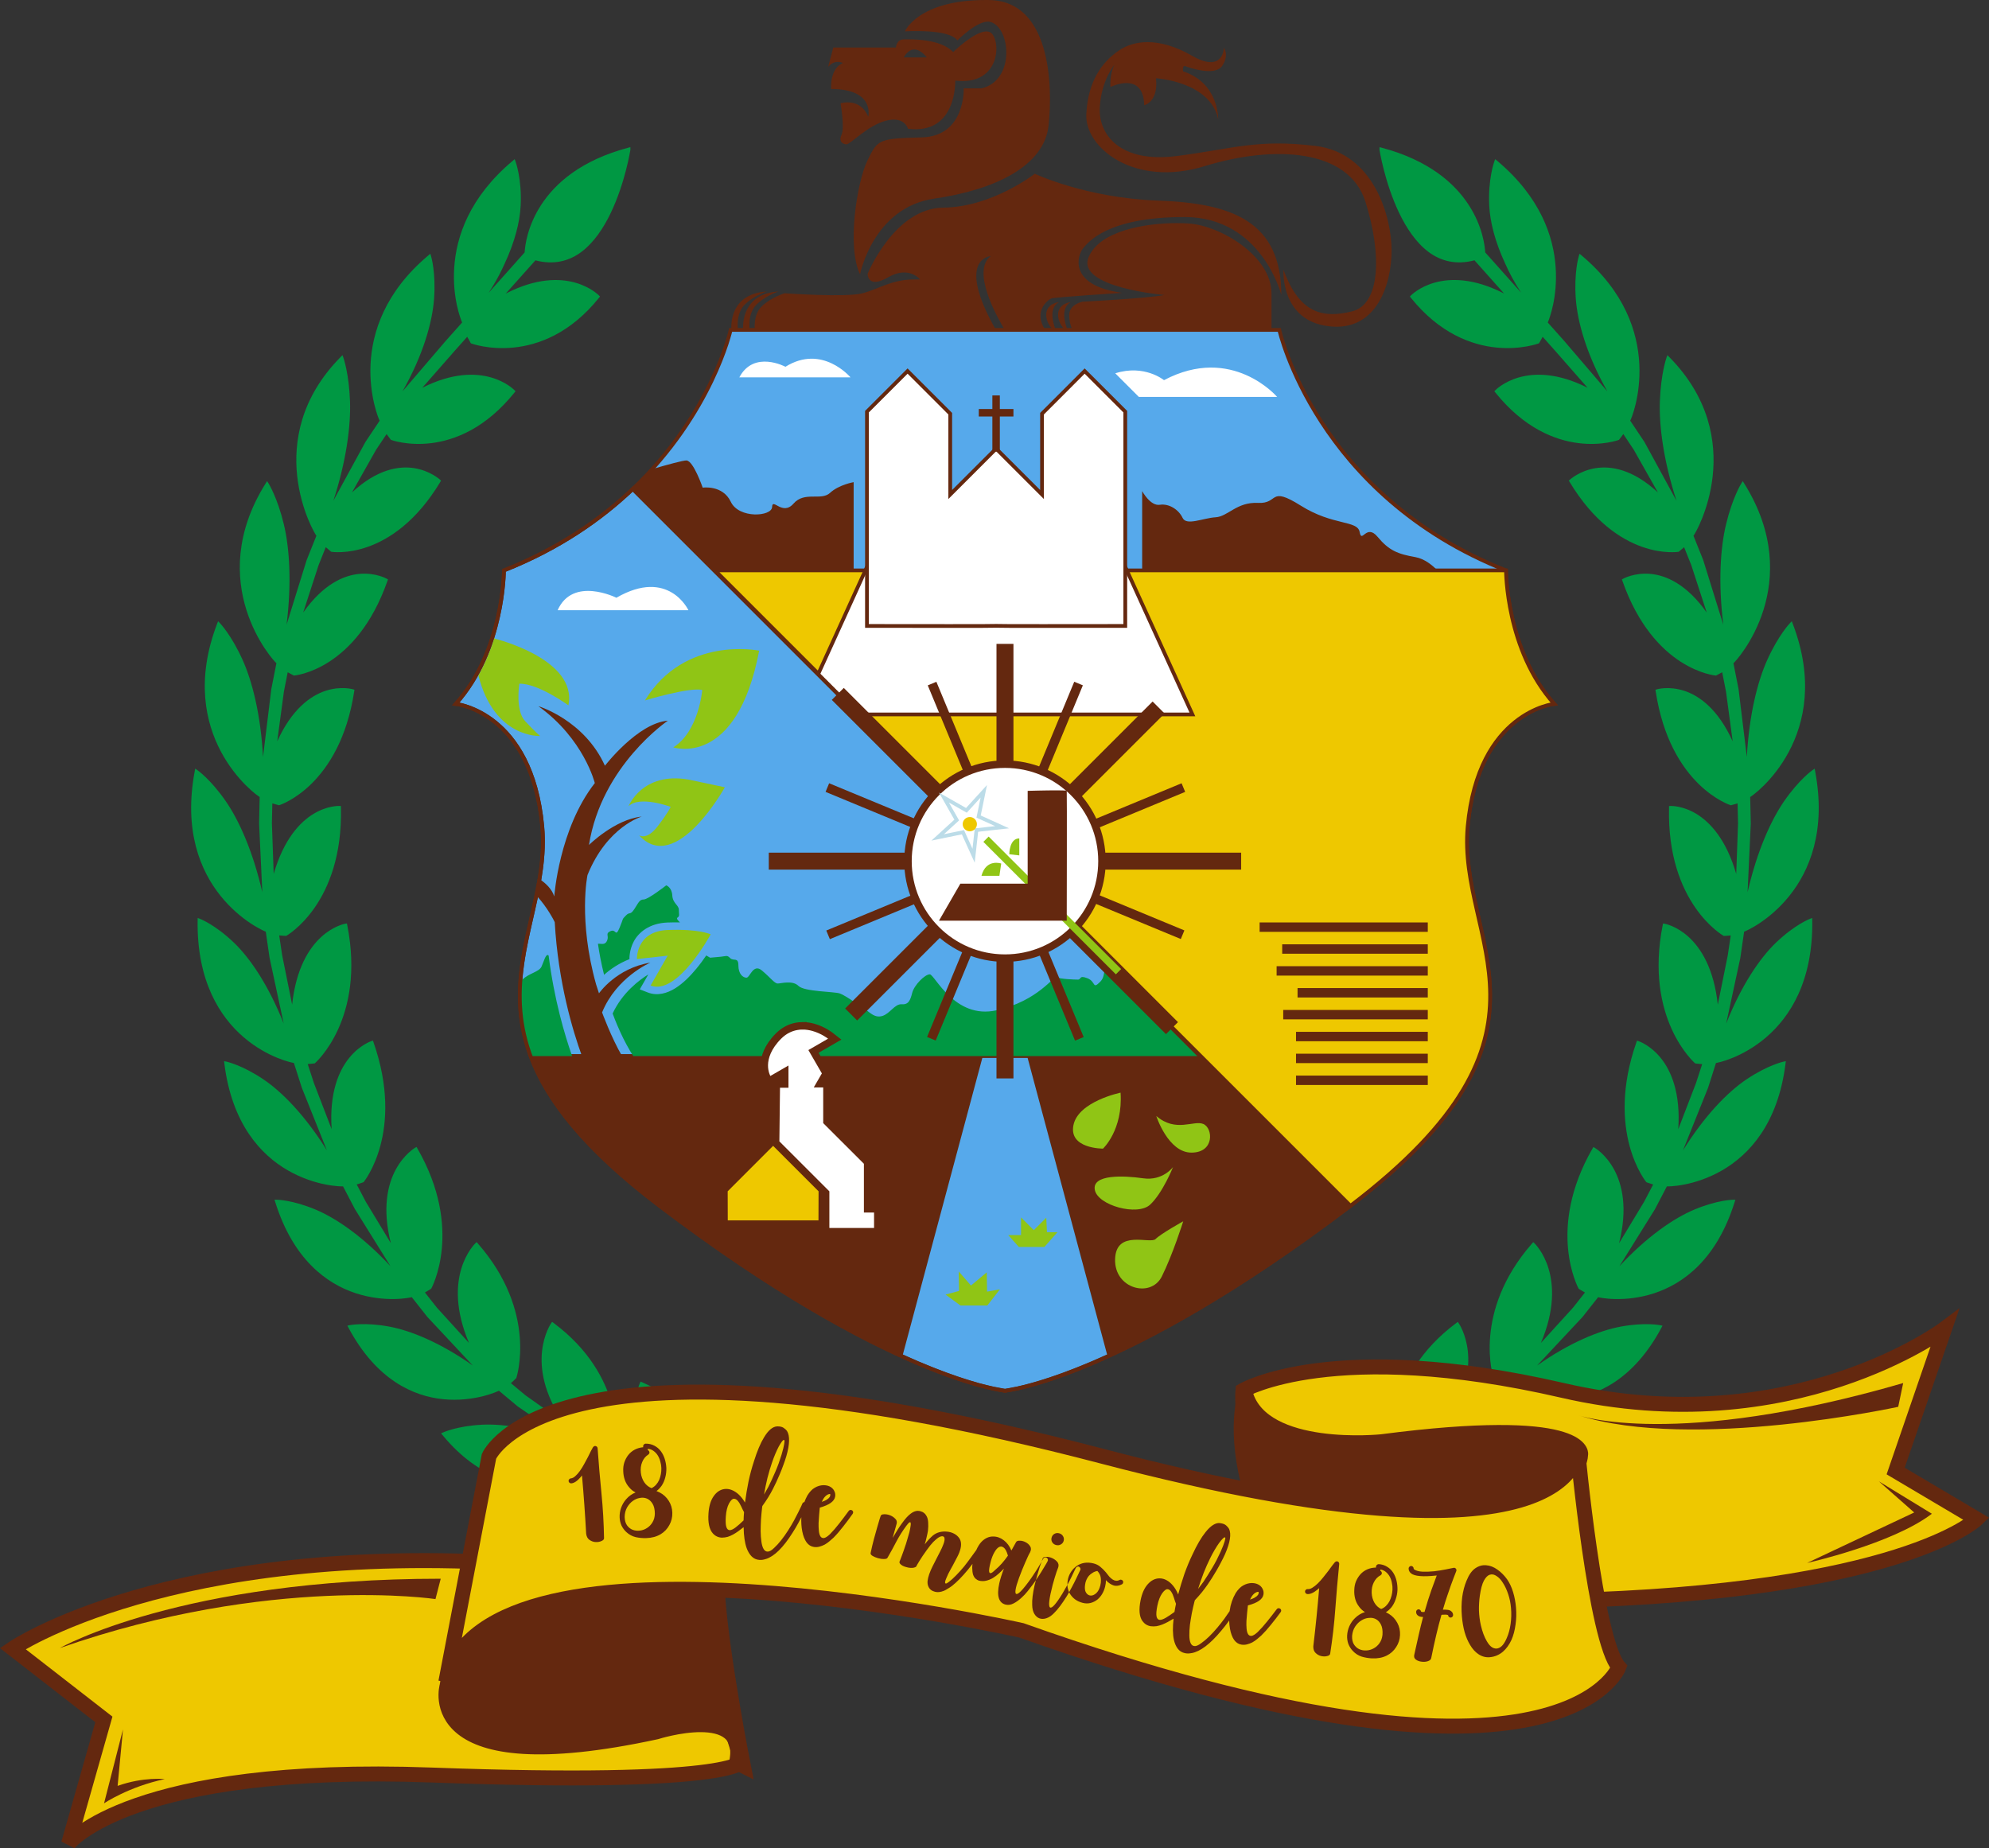 <?xml version="1.0" encoding="UTF-8" standalone="no"?>
<!-- Created with Inkscape (http://www.inkscape.org/) -->

<svg
   width="140.821mm"
   height="130.866mm"
   viewBox="0 0 140.821 130.866"
   version="1.1"
   id="svg5"
   inkscape:version="1.1 (ce6663b3b7, 2021-05-25)"
   sodipodi:docname="brasão.svg"
   xmlns:inkscape="http://www.inkscape.org/namespaces/inkscape"
   xmlns:sodipodi="http://sodipodi.sourceforge.net/DTD/sodipodi-0.dtd"
   xmlns="http://www.w3.org/2000/svg"
   xmlns:svg="http://www.w3.org/2000/svg">
  <rect x="0" y="0" width="140.821" height="130.866" fill="#333333" stroke="none"/>
  <sodipodi:namedview
     id="namedview7"
     pagecolor="#ffffff"
     bordercolor="#999999"
     borderopacity="1"
     inkscape:pageshadow="0"
     inkscape:pageopacity="0"
     inkscape:pagecheckerboard="0"
     inkscape:document-units="mm"
     showgrid="false"
     inkscape:zoom="0.2387486"
     inkscape:cx="674.34951"
     inkscape:cy="337.17476"
     inkscape:window-width="1294"
     inkscape:window-height="704"
     inkscape:window-x="72"
     inkscape:window-y="27"
     inkscape:window-maximized="1"
     inkscape:current-layer="layer1"
     inkscape:lockguides="false"
     fit-margin-top="0"
     fit-margin-left="0"
     fit-margin-right="0"
     fit-margin-bottom="0" />
  <defs
     id="defs2" />
  <g
     inkscape:label="Layer 1"
     inkscape:groupmode="layer"
     id="layer1"
     transform="translate(-45.926,-78.543)">
    <g
       id="g22755"
       transform="translate(48.061,19.856)">
      <g
         id="g189310"
         transform="translate(-185.725,-3.42)">
        <path
           id="path82975"
           style="fill:#56a9eb;fill-opacity:1;stroke:#64280f;stroke-width:0.265;stroke-linecap:butt;stroke-linejoin:miter;stroke-miterlimit:4;stroke-dasharray:none;stroke-opacity:1"
           d="m 228.391,96.731 50.779,50.779 c 16.095,-12.216 7.583,-18.751 8.33,-26.879 0.747,-8.133 6.124,-8.685 6.124,-8.685 -3.419,-3.817 -3.409,-9.451 -3.409,-9.451 -13.447,-5.324 -16.051,-17.028 -16.051,-17.028 h -19.421 -19.422 c 0,0 -1.323,5.927 -6.93,11.264 z" />
        <path
           id="path40055"
           style="fill:#eec800;fill-opacity:1;stroke:#64280f;stroke-width:0.265;stroke-linecap:butt;stroke-linejoin:miter;stroke-miterlimit:4;stroke-dasharray:none;stroke-opacity:1"
           d="m 234.213,102.495 44.99,44.989 c 16.049,-12.199 7.551,-18.731 8.297,-26.854 0.747,-8.133 6.124,-8.685 6.124,-8.685 -3.419,-3.817 -3.409,-9.451 -3.409,-9.451 z" />
        <path
           id="path6515"
           style="fill:#ffffff;stroke:#64280f;stroke-width:0.265;stroke-linecap:butt;stroke-linejoin:miter;stroke-miterlimit:4;stroke-dasharray:none;stroke-opacity:1"
           d="m 245.493,101.101 -5.275,11.593 h 13.897 13.897 l -5.275,-11.593 z" />
        <path
           id="path6738"
           style="fill:#64280f;fill-opacity:1;stroke:none;stroke-width:0.265px;stroke-linecap:butt;stroke-linejoin:miter;stroke-opacity:1"
           d="m 232.198,94.71 c -0.227,-0.011 -1.333,0.291 -2.45,0.618 -0.416,0.46 -0.851,0.919 -1.328,1.374 l 5.859,5.859 h 9.749 v -6.314 c 0,0 -1.04,0.177 -1.674,0.761 -0.634,0.584 -1.801,-0.14 -2.584,0.758 -0.784,0.898 -1.491,-0.447 -1.515,0.238 -0.025,0.685 -2.349,0.844 -2.925,-0.368 -0.576,-1.213 -1.99,-1.001 -1.99,-1.001 0,0 -0.653,-1.898 -1.142,-1.923 z" />
        <path
           id="path6888"
           style="fill:#64280f;fill-opacity:1;stroke:none;stroke-width:0.265px;stroke-linecap:butt;stroke-linejoin:miter;stroke-opacity:1"
           d="m 264.455,96.88 v 5.681 h 20.97 c -0.405,-0.425 -0.977,-0.89 -1.622,-1.005 -1.254,-0.222 -1.871,-0.464 -2.678,-1.436 -0.807,-0.972 -1.118,0.51 -1.271,-0.341 -0.153,-0.851 -1.881,-0.431 -4.168,-1.869 -2.288,-1.438 -1.525,-0.118 -3.032,-0.194 -1.507,-0.076 -2.122,0.967 -3.002,1.018 -0.88,0.051 -2.062,0.62 -2.333,0.044 -0.271,-0.576 -0.949,-1.032 -1.619,-0.929 -0.67,0.103 -1.245,-0.97 -1.245,-0.97 z" />
        <path
           id="path5436"
           style="fill:#ffffff;stroke:#64280f;stroke-width:0.265;stroke-linecap:butt;stroke-linejoin:miter;stroke-miterlimit:4;stroke-dasharray:none;stroke-opacity:1"
           d="m 247.847,88.38 -2.877,2.876 v 15.172 c 3.12,0.004 9.091,0.011 9.145,-0.003 0.053,0.014 6.025,0.007 9.145,0.003 V 91.256 l -2.877,-2.876 -3.018,3.019 v 5.723 l -3.249,-3.249 -3.249,3.249 V 91.399 Z" />
        <path
           id="rect71004"
           style="fill:#64280f;fill-opacity:1;stroke:none;stroke-width:0.529;stroke-miterlimit:4;stroke-dasharray:none;stroke-opacity:1"
           d="m 272.771,127.422 v 0.666 h 11.906 v -0.666 z m 1.599,1.549 v 0.666 h 10.307 v -0.666 z m -0.396,1.549 v 0.666 h 10.703 v -0.666 z m 1.483,1.549 v 0.666 h 9.22 v -0.666 z m -1.015,1.549 v 0.666 h 10.235 v -0.666 z m 0.906,1.549 v 0.666 h 9.329 v -0.666 z m 0,1.549 v 0.666 h 9.329 v -0.666 z m 0,1.549 v 0.666 h 9.329 v -0.666 z" />
        <path
           style="fill:#ffffff;stroke:none;stroke-width:0.265px;stroke-linecap:butt;stroke-linejoin:miter;stroke-opacity:1"
           d="m 262.551,88.541 1.669,1.669 h 9.79 c 0,0 -3.188,-3.736 -8.009,-1.185 0,0 -1.386,-1.144 -3.451,-0.485 z"
           id="path7118" />
        <path
           style="fill:#ffffff;stroke:none;stroke-width:0.265px;stroke-linecap:butt;stroke-linejoin:miter;stroke-opacity:1"
           d="m 235.936,88.824 h 7.867 c 0,0 -1.999,-2.377 -4.603,-0.747 0,0 -2.231,-1.2 -3.264,0.747 z"
           id="path7153" />
        <path
           id="path107852"
           style="fill:#56a9eb;fill-opacity:1;stroke:#64280f;stroke-width:0.265;stroke-linecap:butt;stroke-linejoin:miter;stroke-miterlimit:4;stroke-dasharray:none;stroke-opacity:1"
           d="m 228.391,96.731 c -2.272,2.163 -5.244,4.229 -9.121,5.765 0,0 0.011,5.634 -3.409,9.451 0,0 5.377,0.552 6.124,8.685 0.497,5.408 -3.104,10.112 -0.828,16.253 h 47.388 z" />
        <path
           id="path869"
           style="fill:#64280f;fill-opacity:1;stroke:none;stroke-width:0.265px;stroke-linecap:butt;stroke-linejoin:miter;stroke-opacity:1"
           d="m 253.392,62.107 v 5.16e-4 c -4.801,-0.003 -5.734,2.219 -5.734,2.219 0,0 3.135,-0.205 3.712,0.643 0,0 1.49,-1.499 2.309,-1.316 1.445,0.323 1.838,4.126 -0.591,4.71 h -1.267 c 0,0 0.136,3.383 -2.954,3.47 -3.091,0.087 -3.131,0.14 -3.864,1.644 -0.733,1.504 -1.474,6.099 -0.522,8.05 0,0 0.931,-4.728 5.246,-5.354 4.315,-0.626 7.793,-2.304 8.103,-5.184 0.311,-2.88 0.124,-8.815 -4.207,-8.88 -0.078,-0.001 -0.155,-0.002 -0.232,-0.002 z m 0.009,2.225 c -0.868,0.03 -2.323,1.46 -2.323,1.46 -0.925,-0.952 -2.91,-0.899 -3.474,-0.899 -0.563,0 -0.58,0.58 -0.58,0.58 h -4.437 l -0.363,1.368 c 0.479,-0.575 1.046,-0.269 1.046,-0.269 -0.956,0.39 -0.836,1.837 -0.836,1.837 3.13,0 2.626,1.963 2.626,1.963 -0.563,-1.39 -1.961,-0.95 -1.961,-0.95 0,0 0.307,1.707 0.077,2.205 -0.23,0.498 0.057,0.684 0.337,0.7 0.281,0.016 1.503,-1.344 2.819,-1.677 1.317,-0.334 1.544,0.576 1.544,0.576 3.486,0.437 3.345,-3.41 3.345,-3.41 3.327,0.394 3.245,-3.035 2.465,-3.427 -0.073,-0.037 -0.155,-0.054 -0.244,-0.056 -0.013,-2.4e-4 -0.027,-4.73e-4 -0.041,0 z m 11.428,0.758 c -0.801,9.47e-4 -1.484,0.225 -2.029,0.598 -1.163,0.797 -2.183,2.132 -2.3,4.503 -0.117,2.371 3.397,5.21 8.376,3.681 4.979,-1.528 10.213,-1.203 11.387,2.523 1.175,3.725 1.058,7.263 -0.947,7.759 -2.005,0.496 -3.714,0.211 -4.856,-2.95 0,0 -0.247,3.581 3.192,4.003 3.438,0.423 4.464,-3.031 4.464,-5.371 0,-2.34 -1.237,-6.896 -5.393,-7.397 -4.156,-0.502 -5.816,0.205 -9.836,0.717 -4.02,0.512 -5.542,-1.541 -5.433,-3.454 0.109,-1.913 1.043,-3.024 1.043,-3.024 0,0 -0.351,0.623 -0.289,1.592 0,0 2.336,-1.183 2.391,1.288 0,0 1.02,-0.216 0.834,-1.909 0,0 3.852,0.22 4.404,2.907 0,0 0.079,-2.558 -2.485,-3.4 0,0 -0.072,-0.448 0.158,-0.362 0.23,0.085 2.091,0.749 2.609,-0.019 0.517,-0.768 0.124,-1.287 0.124,-1.287 0,0 -0.027,1.848 -2.258,0.566 -1.185,-0.681 -2.246,-0.966 -3.154,-0.965 z m -16.518,0.522 c 0.489,-0.009 0.896,0.561 0.896,0.561 h -1.632 c 0.239,-0.415 0.497,-0.557 0.736,-0.561 z m 8.542,8.796 c 0,0 -3.015,2.366 -6.476,2.401 -3.461,0.035 -5.36,4.685 -5.36,4.685 0,0 -0.021,1.099 1.453,0.248 1.474,-0.851 2.259,0.152 2.259,0.152 h -0.418 c -1.583,0 -2.487,0.667 -3.648,0.978 -1.161,0.311 -5.524,0 -5.524,0 0,0 -0.994,0.303 -1.633,0.943 -0.539,0.539 -0.5,1.397 -0.474,1.655 h 17.071 c -2.899,-5.093 -0.368,-5.23 -0.368,-5.23 -1.38,1.04 0.412,4.264 0.994,5.23 h 2.858 c -0.86,-1.33 0.197,-2.149 0.452,-2.233 0.274,-0.09 4.997,-0.395 4.997,-0.395 -3.913,-0.541 -3.129,-2.724 -2.769,-3.148 0.36,-0.424 1.709,-2.219 7.18,-2.219 5.471,0 6.86,5.509 6.86,5.509 0,-5.248 -3.572,-6.49 -8.704,-6.672 -5.132,-0.182 -8.75,-1.904 -8.75,-1.904 z m 10.052,3.497 c -2.225,0.001 -5.467,0.536 -6.243,2.415 -0.887,2.148 5.362,2.673 5.362,2.673 -1.158,0.24 -5.794,0.477 -5.794,0.477 0,0 -0.941,0.182 -0.941,0.941 0,0.462 0.127,0.836 0.227,1.059 h 14.097 v -2.594 c 0,-2.632 -3.596,-4.78 -5.827,-4.941 -0.266,-0.019 -0.564,-0.03 -0.882,-0.03 z m -29.04,4.842 c -2.572,0.172 -2.522,2.327 -2.492,2.723 h 0.464 c 0,0 -0.179,-1.136 0.482,-1.797 0.525,-0.525 1.257,-0.822 1.547,-0.926 z m 0.831,0 c -2.533,0.169 -2.523,2.281 -2.492,2.723 h 0.464 c 0,0 -0.179,-1.136 0.482,-1.797 0.525,-0.525 1.257,-0.822 1.547,-0.926 z m 19.859,0.755 c 0,0 -0.893,0.082 -0.893,0.893 0,0.481 0.273,0.851 0.497,1.074 h 0.177 c -0.191,-0.475 -0.512,-1.537 0.22,-1.968 z m 0.838,0 c 0,0 -0.893,0.082 -0.893,0.893 0,0.481 0.273,0.851 0.496,1.074 h 0.177 c -0.191,-0.475 -0.512,-1.537 0.22,-1.968 z" />
        <path
           id="path107754"
           style="fill:#64280f;fill-opacity:1;stroke:#64280f;stroke-width:0.265;stroke-linecap:butt;stroke-linejoin:miter;stroke-miterlimit:4;stroke-dasharray:none;stroke-opacity:1"
           d="m 268.544,136.884 h -47.388 c 1.146,3.093 3.781,6.55 9.185,10.646 16.132,12.229 24.401,13.051 24.401,13.051 0,0 8.269,-0.821 24.401,-13.051 0.009,-0.007 0.017,-0.014 0.026,-0.021 z" />
        <path
           id="path107888"
           style="fill:#56a9eb;fill-opacity:1;stroke:#64280f;stroke-width:0.265px;stroke-linecap:butt;stroke-linejoin:miter;stroke-opacity:1"
           d="m 253.037,136.884 -5.682,21.207 c 3.327,1.517 5.462,2.098 6.536,2.326 l 0.851,0.164 0.851,-0.163 c 1.074,-0.228 3.209,-0.81 6.536,-2.327 l -5.682,-21.207 z"
           sodipodi:nodetypes="cccccccc" />
        <path
           id="path119903"
           style="fill:#009843;fill-opacity:1;stroke:none;stroke-width:0.265px;stroke-linecap:butt;stroke-linejoin:miter;stroke-opacity:1"
           d="m 230.761,124.794 c 0,0 -1.281,1.002 -1.594,1.002 -0.313,0 -0.373,0.243 -0.677,0.696 -0.304,0.453 -0.301,0.139 -0.598,0.449 -0.297,0.31 -0.13,0.138 -0.435,0.855 -0.304,0.717 -0.23,0.066 -0.635,0.238 -0.405,0.172 -0.103,0.31 -0.242,0.657 -0.139,0.346 -0.398,0.236 -0.595,0.236 -0.021,0 -0.04,0.009 -0.06,0.012 0.099,0.676 0.238,1.409 0.434,2.192 0.44,-0.393 1.022,-0.803 1.795,-1.111 -0.002,-0.082 -0.006,-0.653 0.303,-1.245 0.333,-0.639 1.103,-1.298 2.387,-1.348 0.327,-0.013 0.619,-0.013 0.89,-0.009 -0.125,-0.113 -0.285,-0.276 -0.17,-0.346 0.166,-0.1 0.088,-0.225 0.088,-0.552 0,-0.328 -0.432,-0.441 -0.464,-1.015 -0.032,-0.574 -0.427,-0.712 -0.427,-0.712 z m -8.386,4.934 c -0.16,-0.028 -0.273,0.432 -0.444,0.818 -0.172,0.386 -0.915,0.48 -1.335,0.913 -0.047,0.048 -0.107,0.085 -0.161,0.129 -0.119,1.672 0.024,3.416 0.721,5.296 h 2.94 c -0.534,-1.517 -1.269,-4.005 -1.663,-7.11 -0.016,-0.024 -0.034,-0.041 -0.058,-0.045 z m 11.22,0.029 c -0.206,0.3 -0.434,0.615 -0.698,0.934 -0.434,0.524 -0.931,1.036 -1.498,1.391 -0.567,0.355 -1.266,0.562 -1.939,0.301 l -0.574,-0.222 0.604,-1.057 c -0.626,0.386 -1.834,1.279 -2.526,2.767 0.079,0.21 0.222,0.608 0.543,1.315 0.27,0.593 0.615,1.233 0.918,1.698 h 40.118 l -6.213,-6.213 c -0.831,-0.374 -0.331,0.431 -0.837,0.944 -0.579,0.587 -0.293,2.2e-4 -0.913,-0.241 -0.62,-0.242 -0.416,0.095 -0.674,0.095 -0.258,0 -1.258,-0.034 -1.491,-0.167 -0.233,-0.133 -1.302,1.673 -4.274,2.341 -2.972,0.668 -4.379,-2.547 -4.723,-2.547 -0.344,0 -1.107,0.761 -1.245,1.315 -0.139,0.554 -0.273,0.841 -0.752,0.806 -0.479,-0.035 -0.811,0.652 -1.351,0.824 -0.54,0.173 -0.88,-0.242 -1.157,-0.415 -0.277,-0.173 -1.454,-1.038 -1.866,-1.176 -0.412,-0.138 -2.513,-0.12 -2.927,-0.535 -0.414,-0.415 -1.239,-0.169 -1.467,-0.169 -0.228,0 -0.504,-0.406 -1.123,-0.923 -0.62,-0.518 -0.841,0.511 -1.089,0.511 -0.249,0 -0.573,-0.257 -0.573,-0.869 5.3e-4,-0.613 -0.351,-0.281 -0.581,-0.517 -0.23,-0.236 -0.28,-0.133 -0.659,-0.098 -0.379,0.035 -0.763,0.069 -0.763,0.069 0,0 -0.158,-0.092 -0.271,-0.159 z"
           sodipodi:nodetypes="cscssssscccsscssscsssccccscssccccscccssssssssssssssscsscc" />
        <path
           id="path120024"
           style="fill:#64280f;fill-opacity:1;stroke:none;stroke-width:0.265px;stroke-linecap:butt;stroke-linejoin:miter;stroke-opacity:1"
           d="m 221.705,112.108 c 3.228,2.315 3.998,5.446 3.998,5.446 -2.54,3.247 -2.871,8.027 -2.871,8.027 -0.174,-0.553 -0.646,-0.966 -1.05,-1.232 -0.065,0.386 -0.148,0.77 -0.228,1.154 0.811,0.848 1.311,1.897 1.311,1.897 0.244,4.275 1.278,7.702 1.926,9.483 h 2.841 c -0.757,-1.291 -1.415,-3.089 -1.415,-3.089 1.026,-2.517 3.419,-3.526 3.419,-3.526 -2.423,0.397 -3.638,2.173 -3.638,2.173 l -0.204,-0.629 c -1.282,-4.573 -0.609,-7.748 -0.609,-7.748 1.389,-3.433 3.838,-4.138 3.838,-4.138 -1.901,0.194 -3.733,2.009 -3.733,2.009 0.889,-5.63 5.584,-8.798 5.584,-8.798 -2.132,0.169 -4.455,3.189 -4.455,3.189 -1.465,-3.247 -4.715,-4.218 -4.715,-4.218 z" />
        <path
           style="fill:#90c515;fill-opacity:1;stroke:none;stroke-width:0.265px;stroke-linecap:butt;stroke-linejoin:miter;stroke-opacity:1"
           d="m 228.683,130.016 c 0,0 -0.079,-1.972 2.181,-2.059 2.259,-0.087 3.041,0.308 3.041,0.308 0,0 -2.352,4.361 -4.253,3.625 l 1.211,-2.117 z"
           id="path128644" />
        <path
           style="fill:#90c515;fill-opacity:1;stroke:none;stroke-width:0.265px;stroke-linecap:butt;stroke-linejoin:miter;stroke-opacity:1"
           d="m 228.837,121.25 c 0,0 0.533,0.39 1.317,-0.637 0.784,-1.027 0.919,-1.377 0.919,-1.377 0,0 -2.215,-0.826 -2.984,-0.037 0,0 0.967,-2.462 4.243,-1.894 l 2.577,0.545 c 0,0 -3.468,6.265 -6.073,3.401 z"
           id="path128679" />
        <path
           id="path128747"
           style="fill:#90c515;fill-opacity:1;stroke:none;stroke-width:0.265px;stroke-linecap:butt;stroke-linejoin:miter;stroke-opacity:1"
           d="m 218.588,107.283 c -0.269,0.861 -0.635,1.767 -1.126,2.652 1.129,4.477 4.365,4.282 4.365,4.282 0,0 -0.363,-0.297 -1.059,-1.05 -0.697,-0.753 -0.422,-2.55 -0.408,-2.649 1.335,-0.03 3.473,1.53 3.473,1.53 0.667,-3.273 -5.177,-4.709 -5.177,-4.709 0,0 -0.028,-0.024 -0.067,-0.056 z" />
        <path
           style="fill:#90c515;fill-opacity:1;stroke:none;stroke-width:0.265px;stroke-linecap:butt;stroke-linejoin:miter;stroke-opacity:1"
           d="m 229.25,111.703 c 0,0 3.173,-0.962 4.058,-0.74 0,0 -0.238,2.934 -2.048,4.062 0,0 4.487,1.509 6.079,-6.845 0,0 -5.258,-1.101 -8.088,3.523 z"
           id="path128782" />
        <path
           style="fill:#ffffff;stroke:none;stroke-width:0.265px;stroke-linecap:butt;stroke-linejoin:miter;stroke-opacity:1"
           d="m 223.072,105.313 h 9.257 c 0,0 -1.4,-3.017 -5.098,-0.882 0,0 -3.086,-1.542 -4.16,0.882 z"
           id="path128883" />
        <g
           id="g6479"
           style="fill:none;stroke:#64280f;stroke-width:0.529;stroke-miterlimit:4;stroke-dasharray:none;stroke-opacity:1"
           transform="translate(158.378)">
          <path
             style="fill:none;stroke:#64280f;stroke-width:0.529;stroke-linecap:butt;stroke-linejoin:miter;stroke-miterlimit:4;stroke-dasharray:none;stroke-opacity:1"
             d="m 94.51,91.333 h 2.453"
             id="path6375" />
          <path
             style="fill:none;stroke:#64280f;stroke-width:0.529;stroke-linecap:butt;stroke-linejoin:miter;stroke-miterlimit:4;stroke-dasharray:none;stroke-opacity:1"
             d="m 95.736,90.106 v 3.974"
             id="path6457" />
        </g>
        <path
           id="path82973"
           style="fill:none;stroke:#64280f;stroke-width:0.265;stroke-linecap:butt;stroke-linejoin:miter;stroke-miterlimit:4;stroke-dasharray:none;stroke-opacity:1"
           d="m 228.391,96.731 c -2.272,2.163 -5.244,4.229 -9.121,5.765 0,0 0.011,5.634 -3.409,9.451 0,0 5.377,0.552 6.124,8.685 0.747,8.133 -7.776,14.67 8.357,26.9 16.132,12.229 24.401,13.051 24.401,13.051 0,0 8.269,-0.821 24.401,-13.051 0.009,-0.007 0.017,-0.014 0.026,-0.021 z" />
        <g
           id="g9470"
           transform="translate(158.378)">
          <rect
             style="fill:#64280f;fill-opacity:1;stroke:none;stroke-width:0.529;stroke-miterlimit:4;stroke-dasharray:none"
             id="rect7360"
             width="1.201"
             height="11.381"
             x="95.763"
             y="107.698" />
          <rect
             style="fill:#64280f;fill-opacity:1;stroke:none;stroke-width:0.529;stroke-miterlimit:4;stroke-dasharray:none"
             id="rect7478"
             width="1.201"
             height="12.718"
             x="122.481"
             y="-113.086"
             transform="rotate(90)" />
          <rect
             style="fill:#64280f;fill-opacity:1;stroke:none;stroke-width:0.529;stroke-miterlimit:4;stroke-dasharray:none"
             id="rect7584"
             width="1.201"
             height="12.718"
             x="122.481"
             y="79.642"
             transform="matrix(0,1,1,0,0,0)" />
          <rect
             style="fill:#64280f;fill-opacity:1;stroke:none;stroke-width:0.529;stroke-miterlimit:4;stroke-dasharray:none"
             id="rect7586"
             width="1.201"
             height="11.381"
             x="95.763"
             y="-138.466"
             transform="scale(1,-1)" />
          <rect
             style="fill:#64280f;fill-opacity:1;stroke:none;stroke-width:0.529;stroke-miterlimit:4;stroke-dasharray:none"
             id="rect7588"
             width="1.201"
             height="11.381"
             x="154.571"
             y="3.508"
             transform="rotate(45)" />
          <rect
             style="fill:#64280f;fill-opacity:1;stroke:none;stroke-width:0.529;stroke-miterlimit:4;stroke-dasharray:none"
             id="rect7590"
             width="1.201"
             height="12.718"
             x="18.292"
             y="-171.893"
             transform="rotate(135)" />
          <rect
             style="fill:#64280f;fill-opacity:1;stroke:none;stroke-width:0.529;stroke-miterlimit:4;stroke-dasharray:none"
             id="rect7592"
             width="1.201"
             height="12.718"
             x="18.292"
             y="138.45"
             transform="matrix(-0.707,0.707,0.707,0.707,0,0)" />
          <rect
             style="fill:#64280f;fill-opacity:1;stroke:none;stroke-width:0.529;stroke-miterlimit:4;stroke-dasharray:none"
             id="rect7594"
             width="1.201"
             height="11.381"
             x="154.571"
             y="-34.277"
             transform="matrix(0.707,0.707,0.707,-0.707,0,0)" />
          <rect
             style="fill:#64280f;fill-opacity:1;stroke:none;stroke-width:0.529;stroke-miterlimit:4;stroke-dasharray:none"
             id="rect7596"
             width="0.661"
             height="9.609"
             x="135.8"
             y="63.224"
             transform="rotate(22.5)" />
          <rect
             style="fill:#64280f;fill-opacity:1;stroke:none;stroke-width:0.529;stroke-miterlimit:4;stroke-dasharray:none"
             id="rect7600"
             width="0.661"
             height="9.609"
             x="76.506"
             y="-149.742"
             transform="rotate(112.5)" />
          <rect
             style="fill:#64280f;fill-opacity:1;stroke:none;stroke-width:0.529;stroke-miterlimit:4;stroke-dasharray:none"
             id="rect7604"
             width="0.661"
             height="9.609"
             x="-136.46"
             y="-90.448"
             transform="rotate(-157.5)" />
          <rect
             style="fill:#64280f;fill-opacity:1;stroke:none;stroke-width:0.529;stroke-miterlimit:4;stroke-dasharray:none"
             id="rect7608"
             width="0.661"
             height="9.609"
             x="-77.166"
             y="122.518"
             transform="rotate(-67.5)" />
          <rect
             style="fill:#64280f;fill-opacity:1;stroke:none;stroke-width:0.529;stroke-miterlimit:4;stroke-dasharray:none"
             id="rect7610"
             width="0.661"
             height="9.609"
             x="-42.257"
             y="136.977"
             transform="matrix(-0.924,0.383,0.383,0.924,0,0)" />
          <rect
             style="fill:#64280f;fill-opacity:1;stroke:none;stroke-width:0.529;stroke-miterlimit:4;stroke-dasharray:none"
             id="rect7612"
             width="0.661"
             height="9.609"
             x="150.259"
             y="28.315"
             transform="matrix(0.383,0.924,0.924,-0.383,0,0)" />
          <rect
             style="fill:#64280f;fill-opacity:1;stroke:none;stroke-width:0.529;stroke-miterlimit:4;stroke-dasharray:none"
             id="rect7614"
             width="0.661"
             height="9.609"
             x="41.597"
             y="-164.202"
             transform="matrix(0.924,-0.383,-0.383,-0.924,0,0)" />
          <rect
             style="fill:#64280f;fill-opacity:1;stroke:none;stroke-width:0.529;stroke-miterlimit:4;stroke-dasharray:none"
             id="rect7618"
             width="0.661"
             height="9.609"
             x="-150.92"
             y="-55.54"
             transform="matrix(-0.383,-0.924,-0.924,0.383,0,0)" />
          <circle
             style="fill:#ffffff;fill-opacity:1;stroke:#64280f;stroke-width:0.529;stroke-miterlimit:4;stroke-dasharray:none;stroke-opacity:1"
             id="path7210"
             cx="96.364"
             cy="123.082"
             r="6.867" />
          <path
             style="fill:none;stroke:#90c515;stroke-width:0.529;stroke-linecap:butt;stroke-linejoin:miter;stroke-miterlimit:4;stroke-dasharray:none;stroke-opacity:1"
             d="m 95.022,121.529 9.38,9.38"
             id="path8423" />
          <path
             style="fill:#90c515;fill-opacity:1;stroke:none;stroke-width:0.265px;stroke-linecap:butt;stroke-linejoin:miter;stroke-opacity:1"
             d="m 96.098,123.251 c 0,0 -1.065,-0.373 -1.398,0.87 h 1.27 z"
             id="path8556" />
          <path
             style="fill:#90c515;fill-opacity:1;stroke:none;stroke-width:0.265px;stroke-linecap:butt;stroke-linejoin:miter;stroke-opacity:1"
             d="m 96.67,122.593 c 0,0 -0.006,-1.121 0.708,-1.121 v 1.203 z"
             id="path8800" />
          <path
             sodipodi:type="star"
             style="fill:#ffffff;fill-opacity:1;stroke:#bcdce8;stroke-width:1.368;stroke-miterlimit:4;stroke-dasharray:none;stroke-opacity:1"
             id="path9057"
             inkscape:flatsided="false"
             sodipodi:sides="5"
             sodipodi:cx="355.28195"
             sodipodi:cy="454.75369"
             sodipodi:r1="12.582845"
             sodipodi:r2="4.2713475"
             sodipodi:arg1="-2.3561945"
             sodipodi:arg2="-1.727876"
             inkscape:rounded="-3.81639e-17"
             inkscape:randomized="0"
             d="m 346.385,445.856 8.229,4.679 6.381,-6.993 -1.907,9.272 8.622,3.908 -9.408,1.052 -1.052,9.408 -3.908,-8.622 -9.272,1.907 6.993,-6.381 z"
             transform="matrix(0.193,0,0,0.193,25.193,32.532)"
             inkscape:transform-center-x="-0.11766962"
             inkscape:transform-center-y="0.11766972" />
          <circle
             style="fill:#eec800;fill-opacity:1;stroke:none;stroke-width:0.265;stroke-miterlimit:4;stroke-dasharray:none"
             id="path9365"
             cx="93.874"
             cy="120.463"
             r="0.504" />
          <path
             id="path8136"
             style="fill:#64280f;fill-opacity:1;stroke:none;stroke-width:1px;stroke-linecap:butt;stroke-linejoin:miter;stroke-opacity:1"
             d="m 377.684,445.545 c -3.085,-0.009 -7.982,0.131 -7.982,0.131 v 24.807 h -17.986 l -5.705,9.881 h 34.129 c 0,0 0.078,-34.395 0,-34.688 -0.025,-0.091 -1.053,-0.127 -2.455,-0.131 z"
             transform="scale(0.265)"
             sodipodi:nodetypes="scccccss" />
        </g>
        <path
           id="path153823"
           style="color:#000000;fill:#ffffff;stroke:#64280f;stroke-width:0.529;stroke-opacity:1;-inkscape-stroke:none"
           d="m 240.38,134.742 c -0.13,0.002 -0.263,0.015 -0.397,0.039 -0.429,0.079 -0.87,0.282 -1.272,0.683 -0.772,0.772 -1,1.509 -1.01,2.053 -0.01,0.544 0.202,0.912 0.202,0.912 l 0.134,0.224 1.112,-0.642 v 0.852 h -0.596 l -0.049,4.166 0.078,0.08 3.463,3.463 v 2.748 h 3.693 v -1.623 h -0.719 v -3.297 l -2.881,-2.879 v -2.68 h -0.476 l 0.422,-0.73 -0.899,-1.556 1.504,-0.869 -0.306,-0.24 c 0,0 -0.499,-0.397 -1.203,-0.596 -0.242,-0.068 -0.514,-0.112 -0.8,-0.107 z" />
        <path
           id="path148633"
           style="fill:#eec800;fill-opacity:1;stroke:none;stroke-width:0.265px;stroke-linecap:butt;stroke-linejoin:miter;stroke-opacity:1"
           d="m 238.327,143.241 -3.217,3.218 0.006,2.058 h 3.211 3.211 l 0.007,-2.058 z" />
        <path
           style="fill:#90c515;fill-opacity:1;stroke:none;stroke-width:0.265px;stroke-linecap:butt;stroke-linejoin:miter;stroke-opacity:1"
           d="m 251.587,154.544 h 1.906 l 0.89,-1.145 -0.908,0.165 -0.023,-1.365 -1.118,0.933 -0.868,-1.001 0.022,1.385 -0.951,0.255 z"
           id="path178276" />
        <path
           style="fill:#90c515;fill-opacity:1;stroke:none;stroke-width:0.265px;stroke-linecap:butt;stroke-linejoin:miter;stroke-opacity:1"
           d="m 255.725,150.401 h 1.807 l 0.927,-1.045 h -0.745 l -0.048,-1.028 -0.883,0.883 -0.903,-0.903 v 1.25 h -0.907 z"
           id="path178278" />
        <path
           style="fill:#90c515;fill-opacity:1;stroke:none;stroke-width:0.265px;stroke-linecap:butt;stroke-linejoin:miter;stroke-opacity:1"
           d="m 262.927,139.474 c 0,0 -2.993,0.616 -3.337,2.299 -0.344,1.683 2.092,1.664 2.092,1.664 0,0 1.419,-1.312 1.244,-3.963 z"
           id="path178280" />
        <path
           style="fill:#90c515;fill-opacity:1;stroke:none;stroke-width:0.265px;stroke-linecap:butt;stroke-linejoin:miter;stroke-opacity:1"
           d="m 266.643,144.74 c 0,0 -0.724,1 -2.123,0.798 -1.399,-0.202 -3.623,-0.284 -3.417,0.819 0.206,1.103 3.02,1.875 3.912,1.051 0.893,-0.824 1.627,-2.668 1.627,-2.668 z"
           id="path178282" />
        <path
           style="fill:#90c515;fill-opacity:1;stroke:none;stroke-width:0.265px;stroke-linecap:butt;stroke-linejoin:miter;stroke-opacity:1"
           d="m 265.455,141.126 c 0,0 0.834,2.594 2.487,2.594 1.652,0 1.532,-1.733 0.848,-2.026 -0.685,-0.293 -1.944,0.632 -3.334,-0.568 z"
           id="path178284" />
        <path
           style="fill:#90c515;fill-opacity:1;stroke:none;stroke-width:0.265px;stroke-linecap:butt;stroke-linejoin:miter;stroke-opacity:1"
           d="m 267.363,148.582 c 0,0 -1.578,0.875 -1.957,1.256 -0.378,0.381 -2.795,-0.7 -2.867,1.415 -0.073,2.115 2.531,2.79 3.307,1.238 0.776,-1.552 1.517,-3.909 1.517,-3.909 z"
           id="path178286" />
      </g>
      <path
         id="path22487"
         style="color:#000000;fill:#009843;stroke-width:0.265;-inkscape-stroke:none"
         d="m 42.494,69.105 -0.158,0.043 c -3.336,0.887 -5.167,2.522 -6.16,4.053 -0.972,1.499 -1.137,2.868 -1.168,3.361 l -2.546,2.855 c 0.378,-0.571 0.69,-1.129 0.951,-1.673 0.009,-0.019 0.018,-0.037 0.027,-0.056 0.049,-0.103 0.098,-0.207 0.143,-0.309 0.726,-1.549 1.086,-2.972 1.144,-4.119 0.095,-1.903 -0.358,-3.127 -0.358,-3.127 l -0.066,-0.176 -0.143,0.121 c -3.061,2.572 -3.996,5.371 -4.137,7.565 -0.136,2.117 0.445,3.607 0.559,3.88 l -1.174,1.317 -3.043,3.556 c 1.453,-2.564 2.106,-4.87 2.23,-6.533 0.14,-1.875 -0.205,-3.018 -0.205,-3.018 l -0.058,-0.191 -0.152,0.129 c -3.062,2.573 -3.971,5.436 -4.08,7.689 -0.054,1.127 0.09,2.1 0.259,2.814 0.085,0.357 0.176,0.651 0.252,0.865 0.061,0.171 0.099,0.25 0.135,0.322 l -1.008,1.508 -2.268,4.156 c 0.925,-2.849 1.236,-5.31 1.176,-7.031 -0.068,-1.953 -0.463,-3.074 -0.463,-3.074 l -0.07,-0.199 -0.148,0.15 c -2.837,2.885 -3.322,6 -3.059,8.414 0.132,1.207 0.448,2.24 0.748,2.99 0.15,0.375 0.297,0.678 0.414,0.899 0.059,0.11 0.109,0.198 0.15,0.266 0.02,0.032 0.033,0.046 0.049,0.068 l -0.689,1.719 -1.422,4.574 c 0.369,-2.981 0.204,-5.443 -0.194,-7.098 -0.453,-1.886 -1.074,-2.883 -1.074,-2.883 l -0.112,-0.179 -0.113,0.179 c -2.196,3.512 -2.071,6.66 -1.353,8.942 0.359,1.141 0.862,2.065 1.297,2.721 0.217,0.328 0.417,0.588 0.573,0.774 0.078,0.093 0.146,0.167 0.199,0.223 0.024,0.025 0.039,0.035 0.057,0.053 l -0.363,1.836 -0.586,4.803 c -0.162,-2.998 -0.764,-5.364 -1.453,-6.888 -0.786,-1.739 -1.582,-2.57 -1.582,-2.57 l -0.145,-0.152 -0.076,0.195 c -1.502,3.941 -0.819,6.988 0.285,9.053 0.552,1.033 1.209,1.821 1.748,2.362 0.27,0.27 0.509,0.479 0.694,0.625 0.092,0.073 0.17,0.13 0.232,0.172 0.026,0.018 0.041,0.024 0.06,0.037 l -0.041,1.877 0.228,4.865 c -0.669,-2.916 -1.662,-5.11 -2.597,-6.457 -1.065,-1.534 -1.986,-2.176 -1.986,-2.176 l -0.168,-0.115 -0.037,0.201 c -0.785,4.192 0.4,7.022 1.828,8.803 0.714,0.89 1.488,1.52 2.105,1.932 0.309,0.206 0.579,0.357 0.783,0.461 0.102,0.052 0.187,0.093 0.254,0.121 0.028,0.012 0.042,0.015 0.063,0.023 l 0.268,1.849 1.002,4.66 c -1.069,-2.703 -2.38,-4.634 -3.53,-5.735 -1.324,-1.267 -2.385,-1.675 -2.385,-1.675 l -0.176,-0.067 -0.004,0.19 c -0.056,4.282 1.575,6.813 3.268,8.262 0.846,0.724 1.706,1.179 2.377,1.453 0.336,0.137 0.625,0.231 0.842,0.289 0.109,0.029 0.199,0.048 0.27,0.062 0.026,0.005 0.038,0.004 0.058,0.008 l 0.564,1.762 1.774,4.43 c -1.53,-2.462 -3.162,-4.128 -4.484,-5.021 -1.513,-1.021 -2.615,-1.258 -2.615,-1.258 l -0.181,-0.039 0.022,0.183 c 0.533,4.242 2.565,6.445 4.508,7.559 0.971,0.557 1.919,0.846 2.646,0.99 0.364,0.072 0.672,0.107 0.902,0.124 0.115,0.008 0.209,0.012 0.283,0.011 0.027,-5e-5 0.04,-0.003 0.06,-0.004 l 0.842,1.612 2.516,4.041 c -1.952,-2.102 -3.847,-3.395 -5.291,-4.002 -1.639,-0.688 -2.735,-0.701 -2.735,-0.701 l -0.183,-0.002 0.055,0.174 c 1.267,4.043 3.623,5.769 5.699,6.449 1.038,0.34 2.005,0.422 2.735,0.41 0.365,-0.006 0.669,-0.036 0.895,-0.069 0.113,-0.016 0.206,-0.034 0.277,-0.049 0.026,-0.006 0.037,-0.011 0.057,-0.015 l 1.102,1.398 3.218,3.441 c -2.308,-1.629 -4.402,-2.475 -5.924,-2.756 -1.718,-0.317 -2.781,-0.101 -2.781,-0.101 l -0.174,0.037 0.084,0.156 c 1.969,3.676 4.581,4.848 6.73,5.054 1.074,0.103 2.034,-0.032 2.742,-0.205 0.354,-0.087 0.647,-0.184 0.861,-0.266 0.107,-0.041 0.195,-0.076 0.261,-0.107 0.024,-0.011 0.032,-0.018 0.051,-0.027 l 1.332,1.113 3.814,2.613 c -2.576,-1.056 -4.792,-1.395 -6.34,-1.318 -1.742,0.087 -2.742,0.541 -2.742,0.541 l -0.159,0.07 0.112,0.134 c 2.604,3.146 5.391,3.687 7.543,3.387 1.076,-0.15 1.992,-0.507 2.657,-0.844 0.332,-0.168 0.602,-0.331 0.797,-0.463 0.098,-0.066 0.177,-0.123 0.236,-0.17 0.022,-0.017 0.03,-0.027 0.047,-0.041 l 1.519,0.756 4.223,1.57 c -2.725,-0.393 -4.964,-0.173 -6.469,0.285 -1.693,0.516 -2.59,1.205 -2.59,1.205 l -0.135,0.103 0.135,0.105 c 3.143,2.459 5.987,2.29 8.043,1.451 1.028,-0.419 1.862,-1.002 2.451,-1.502 0.295,-0.25 0.527,-0.48 0.693,-0.658 0.083,-0.089 0.15,-0.164 0.199,-0.224 0.02,-0.025 0.027,-0.038 0.041,-0.057 l 1.273,0.258 v -1 l -0.724,-0.143 c 0.109,-0.23 0.207,-0.51 0.207,-0.51 v -0.004 l -0.002,-0.004 c 0,0 -0.086,-1.201 -0.881,-2.701 -0.795,-1.5 -2.303,-3.309 -5.131,-4.545 l -0.119,-0.051 -0.054,0.119 c 0,0 -0.387,0.858 -0.303,2.104 0.084,1.246 0.641,2.89 2.492,4.468 l -3.004,-1.181 -1.152,-0.573 c 0.156,-0.199 0.306,-0.449 0.306,-0.449 v -0.004 l 0.002,-0.004 c 0,0 0.613,-4.864 -4.44,-8.629 l -0.112,-0.082 -0.078,0.113 c 0,0 -0.499,0.725 -0.633,1.957 -0.133,1.229 0.097,2.974 1.506,5.03 l -2.686,-1.904 -1.027,-0.856 c 0.189,-0.158 0.387,-0.367 0.387,-0.367 l 0.002,-0.004 v -0.004 c 0,0 0.387,-1.173 0.236,-2.941 -0.15,-1.768 -0.836,-4.144 -2.959,-6.568 l -0.091,-0.104 -0.1,0.096 c 0,0 -0.622,0.596 -0.98,1.771 -0.357,1.173 -0.454,2.935 0.539,5.272 l -2.27,-2.494 -0.85,-1.078 c 0.211,-0.112 0.445,-0.268 0.445,-0.268 l 0.004,-0.006 0.002,-0.004 c 0,0 0.582,-1.059 0.746,-2.821 0.164,-1.761 -0.085,-4.237 -1.724,-7.09 l -0.067,-0.115 -0.115,0.067 c 0,0 -0.762,0.446 -1.346,1.516 -0.58,1.063 -0.984,2.756 -0.357,5.228 l -1.771,-2.927 -0.645,-1.228 c 0.225,-0.063 0.483,-0.162 0.483,-0.162 l 0.006,-0.004 0.004,-0.006 c 0,0 0.735,-0.899 1.184,-2.58 0.449,-1.681 0.617,-4.153 -0.487,-7.311 l -0.041,-0.123 -0.123,0.041 c 0,0 -0.809,0.263 -1.553,1.178 -0.742,0.912 -1.424,2.479 -1.248,5.053 l -1.26,-3.275 -0.434,-1.334 c 0.225,-0.017 0.495,-0.051 0.495,-0.051 l 0.006,-0.006 0.008,-0.004 c 0,0 0.91,-0.792 1.644,-2.405 0.734,-1.612 1.301,-4.056 0.646,-7.367 l -0.025,-0.125 -0.127,0.021 c 0,0 -0.821,0.142 -1.689,0.934 -0.865,0.789 -1.786,2.229 -2.062,4.789 l -0.705,-3.484 -0.211,-1.412 c 0.223,0.022 0.494,0.033 0.494,0.033 l 0.006,-0.002 0.006,-0.004 c 0,0 1.019,-0.575 2.002,-1.992 0.983,-1.417 1.942,-3.684 1.863,-7.074 l -0.004,-0.125 -0.124,-0.004 c 0,0 -0.823,-0.036 -1.807,0.557 -0.977,0.59 -2.118,1.811 -2.826,4.256 l -0.127,-3.586 0.031,-1.41 c 0.213,0.067 0.476,0.135 0.476,0.135 l 0.006,-0.002 0.006,-0.002 c 0,0 1.087,-0.342 2.284,-1.521 1.197,-1.179 2.515,-3.198 3.025,-6.541 l 0.018,-0.115 -0.109,-0.033 c 0,0 -0.837,-0.246 -1.924,0.105 -1.077,0.348 -2.4,1.3 -3.435,3.58 l 0.472,-3.521 0.27,-1.367 c 0.195,0.109 0.437,0.233 0.437,0.233 h 0.006 0.008 c 0,0 1.112,-0.093 2.486,-0.979 1.374,-0.885 3.018,-2.566 4.125,-5.723 l 0.037,-0.105 -0.096,-0.055 c 0,0 -0.775,-0.434 -1.902,-0.34 -1.118,0.094 -2.587,0.726 -4.006,2.738 l 1.092,-3.357 0.507,-1.271 c 0.17,0.151 0.383,0.326 0.383,0.326 l 0.006,0.002 h 0.006 c 0,0 1.092,0.178 2.594,-0.356 1.502,-0.533 3.425,-1.777 5.12,-4.59 l 0.054,-0.091 -0.078,-0.074 c 0,0 -0.673,-0.62 -1.793,-0.807 -1.111,-0.186 -2.671,0.075 -4.436,1.715 l 1.709,-3.025 0.741,-1.107 c 0.136,0.188 0.306,0.41 0.306,0.41 l 0.008,0.004 0.01,0.002 c 0,0 1.173,0.432 2.846,0.225 1.673,-0.207 3.856,-1.056 5.886,-3.582 l 0.074,-0.09 -0.082,-0.084 c 0,0 -0.572,-0.593 -1.67,-0.901 -1.098,-0.308 -2.729,-0.337 -4.846,0.736 -10e-4,7.36e-4 -0.002,0.001 -0.004,0.002 l 2.297,-2.619 0.885,-0.992 c 0.111,0.21 0.254,0.455 0.254,0.455 l 0.015,0.012 0.018,0.006 c 0,0 1.246,0.464 2.996,0.289 1.749,-0.175 4.013,-0.992 6.045,-3.52 l 0.072,-0.09 -0.08,-0.084 c 0,0 -0.574,-0.593 -1.672,-0.901 -1.098,-0.308 -2.729,-0.337 -4.846,0.736 -0.029,0.015 -0.05,0.028 -0.079,0.043 l 2.106,-2.359 c 1.291,0.342 2.383,0.058 3.254,-0.596 0.894,-0.672 1.573,-1.7 2.084,-2.769 1.023,-2.139 1.385,-4.457 1.385,-4.457 l 0.002,-0.014 z m 53.045,0 -0.006,0.164 -0.002,0.013 0.002,0.014 c 0,0 0.363,2.318 1.386,4.457 0.512,1.069 1.188,2.098 2.082,2.77 0.871,0.654 1.964,0.939 3.256,0.596 l 2.102,2.357 c -0.027,-0.014 -0.047,-0.027 -0.074,-0.041 -2.117,-1.073 -3.75,-1.044 -4.848,-0.736 -1.098,0.308 -1.672,0.901 -1.672,0.901 l -0.08,0.084 0.072,0.09 c 2.032,2.527 4.295,3.345 6.045,3.52 1.749,0.175 2.998,-0.289 2.998,-0.289 l 0.015,-0.006 0.015,-0.012 c 0,0 0.145,-0.245 0.256,-0.453 l 0.883,0.991 2.295,2.617 c -2.117,-1.073 -3.748,-1.044 -4.846,-0.736 -1.098,0.308 -1.672,0.901 -1.672,0.901 l -0.08,0.084 0.072,0.09 c 2.031,2.526 4.214,3.375 5.887,3.582 1.673,0.207 2.847,-0.225 2.847,-0.225 l 0.008,-0.002 0.008,-0.004 c 0,0 0.173,-0.222 0.309,-0.41 l 0.738,1.107 1.709,3.025 c -1.765,-1.64 -3.324,-1.9 -4.435,-1.715 -1.12,0.187 -1.791,0.807 -1.791,0.807 l -0.08,0.074 0.057,0.092 c 1.695,2.813 3.617,4.056 5.119,4.59 1.502,0.533 2.594,0.356 2.594,0.356 h 0.006 l 0.004,-0.002 c 0,0 0.213,-0.175 0.383,-0.324 l 0.508,1.269 1.093,3.359 c -1.419,-2.014 -2.889,-2.647 -4.007,-2.74 -1.127,-0.095 -1.902,0.34 -1.902,0.34 l -0.096,0.055 0.037,0.105 c 1.107,3.157 2.753,4.837 4.127,5.723 1.374,0.885 2.487,0.979 2.487,0.979 h 0.006 0.006 c 0,0 0.242,-0.125 0.437,-0.235 l 0.27,1.369 0.473,3.522 c -1.036,-2.28 -2.359,-3.232 -3.436,-3.58 -1.086,-0.351 -1.922,-0.105 -1.922,-0.105 l -0.111,0.033 0.018,0.115 c 0.51,3.343 1.83,5.362 3.027,6.541 1.197,1.179 2.282,1.521 2.282,1.521 l 0.006,0.002 0.008,0.002 c 0,0 0.261,-0.069 0.474,-0.135 l 0.034,1.41 -0.129,3.586 c -0.709,-2.445 -1.849,-3.666 -2.826,-4.256 -0.983,-0.593 -1.807,-0.557 -1.807,-0.557 l -0.123,0.004 -0.002,0.125 c -0.079,3.39 0.88,5.657 1.863,7.074 0.983,1.417 2,1.993 2,1.993 l 0.006,0.004 0.006,0.002 c 0,0 0.271,-0.011 0.494,-0.033 l -0.211,1.412 -0.705,3.488 c -0.276,-2.562 -1.197,-4.004 -2.062,-4.793 -0.869,-0.792 -1.688,-0.934 -1.688,-0.934 l -0.127,-0.021 -0.026,0.125 c -0.655,3.311 -0.089,5.755 0.645,7.368 0.734,1.612 1.646,2.404 1.646,2.404 l 0.006,0.004 0.008,0.006 c 0,0 0.268,0.034 0.492,0.051 l -0.434,1.334 -1.26,3.275 c 0.176,-2.574 -0.504,-4.141 -1.246,-5.053 -0.744,-0.915 -1.553,-1.178 -1.553,-1.178 l -0.123,-0.041 -0.043,0.123 c -1.103,3.158 -0.935,5.63 -0.486,7.311 0.449,1.681 1.185,2.58 1.185,2.58 l 0.004,0.006 0.004,0.004 c 0,0 0.259,0.096 0.482,0.16 l -0.644,1.23 -1.771,2.932 c 0.628,-2.475 0.223,-4.169 -0.358,-5.233 -0.584,-1.07 -1.346,-1.515 -1.346,-1.515 l -0.115,-0.067 -0.065,0.115 c -1.64,2.853 -1.891,5.329 -1.727,7.09 0.164,1.761 0.746,2.82 0.746,2.82 l 0.004,0.004 0.002,0.006 c 0,0 0.234,0.156 0.445,0.268 l -0.85,1.078 -2.268,2.492 c 0.992,-2.336 0.896,-4.097 0.539,-5.27 -0.358,-1.176 -0.982,-1.771 -0.982,-1.771 l -0.099,-0.096 -0.092,0.103 c -2.123,2.425 -2.809,4.801 -2.959,6.569 -0.15,1.768 0.236,2.941 0.236,2.941 l 0.002,0.004 0.002,0.004 c 0,0 0.197,0.209 0.387,0.367 l -1.029,0.855 -2.686,1.904 c 1.409,-2.056 1.639,-3.8 1.506,-5.029 -0.134,-1.232 -0.633,-1.957 -0.633,-1.957 l -0.078,-0.113 -0.11,0.082 c -5.052,3.765 -4.44,8.629 -4.44,8.629 v 0.004 0.004 c 0,0 0.151,0.25 0.307,0.449 l -1.15,0.573 -3.01,1.185 c 0.002,-10e-4 0.002,-0.003 0.004,-0.004 1.851,-1.579 2.41,-3.222 2.494,-4.468 0.084,-1.246 -0.305,-2.104 -0.305,-2.104 l -0.055,-0.119 -0.119,0.051 c -2.828,1.236 -4.336,3.045 -5.131,4.545 -0.795,1.5 -0.881,2.701 -0.881,2.701 v 0.004 0.004 c 0,0 0.098,0.28 0.207,0.51 l -0.727,0.143 v 1 l 1.273,-0.258 c 0.014,0.019 0.021,0.032 0.041,0.056 0.049,0.061 0.116,0.136 0.199,0.225 0.166,0.178 0.401,0.409 0.695,0.658 0.589,0.5 1.421,1.082 2.449,1.502 2.056,0.839 4.9,1.008 8.043,-1.451 l 0.135,-0.105 -0.135,-0.103 c 0,0 -0.897,-0.689 -2.59,-1.205 -1.505,-0.458 -3.743,-0.678 -6.468,-0.285 l 4.225,-1.57 1.517,-0.756 c 0.016,0.014 0.025,0.024 0.047,0.041 0.06,0.047 0.139,0.104 0.237,0.17 0.195,0.131 0.465,0.294 0.797,0.463 0.664,0.337 1.581,0.694 2.656,0.844 2.151,0.3 4.939,-0.241 7.543,-3.387 l 0.112,-0.134 -0.158,-0.07 c 0,0 -0.998,-0.454 -2.74,-0.541 -1.548,-0.077 -3.765,0.264 -6.342,1.32 l 3.814,-2.615 1.332,-1.114 c 0.018,0.009 0.028,0.017 0.053,0.028 0.067,0.031 0.154,0.066 0.261,0.107 0.214,0.082 0.505,0.179 0.859,0.266 0.709,0.173 1.668,0.308 2.742,0.205 2.149,-0.206 4.761,-1.379 6.73,-5.054 l 0.084,-0.157 -0.174,-0.037 c 0,0 -1.063,-0.216 -2.781,0.101 -1.522,0.281 -3.616,1.127 -5.924,2.756 l 3.218,-3.441 1.104,-1.399 c 0.019,0.005 0.029,0.011 0.055,0.016 0.071,0.015 0.164,0.033 0.277,0.049 0.226,0.032 0.532,0.062 0.897,0.068 0.729,0.012 1.697,-0.07 2.735,-0.41 2.076,-0.68 4.43,-2.406 5.697,-6.449 l 0.055,-0.174 -0.181,0.002 c 0,0 -1.097,0.013 -2.736,0.701 -1.445,0.607 -3.34,1.901 -5.293,4.006 l 2.52,-4.045 0.84,-1.611 c 0.021,6.2e-4 0.033,0.004 0.06,0.004 0.074,1.4e-4 0.17,-0.004 0.285,-0.012 0.23,-0.016 0.539,-0.051 0.902,-0.123 0.727,-0.144 1.673,-0.433 2.644,-0.99 1.942,-1.114 3.975,-3.316 4.508,-7.559 l 0.023,-0.183 -0.182,0.039 c 0,0 -1.104,0.237 -2.617,1.258 -1.323,0.893 -2.955,2.56 -4.484,5.021 l 1.776,-4.43 0.562,-1.762 c 0.02,-0.003 0.033,-0.003 0.059,-0.008 0.07,-0.014 0.161,-0.033 0.269,-0.062 0.217,-0.059 0.506,-0.152 0.842,-0.289 0.671,-0.274 1.531,-0.729 2.377,-1.453 1.692,-1.448 3.324,-3.979 3.268,-8.262 l -0.002,-0.19 -0.178,0.067 c 0,0 -1.061,0.408 -2.385,1.675 -1.15,1.101 -2.46,3.032 -3.529,5.735 l 1.004,-4.66 0.266,-1.849 c 0.021,-0.008 0.035,-0.011 0.062,-0.023 0.067,-0.029 0.153,-0.07 0.256,-0.121 0.205,-0.104 0.475,-0.255 0.783,-0.461 0.618,-0.412 1.391,-1.042 2.105,-1.932 1.428,-1.78 2.611,-4.611 1.826,-8.803 l -0.037,-0.201 -0.168,0.115 c 0,0 -0.921,0.642 -1.986,2.176 -0.935,1.347 -1.927,3.541 -2.596,6.455 l 0.228,-4.864 -0.043,-1.877 c 0.02,-0.013 0.034,-0.019 0.06,-0.037 0.062,-0.042 0.14,-0.099 0.232,-0.172 0.185,-0.146 0.426,-0.355 0.696,-0.625 0.539,-0.541 1.194,-1.329 1.746,-2.362 1.104,-2.065 1.787,-5.112 0.285,-9.053 l -0.074,-0.195 -0.145,0.152 c 0,0 -0.797,0.831 -1.584,2.57 -0.689,1.524 -1.291,3.89 -1.453,6.888 l -0.586,-4.803 -0.363,-1.836 c 0.018,-0.018 0.034,-0.027 0.059,-0.053 0.053,-0.055 0.12,-0.129 0.197,-0.222 0.156,-0.186 0.355,-0.446 0.572,-0.774 0.435,-0.655 0.94,-1.58 1.299,-2.721 0.717,-2.282 0.841,-5.43 -1.355,-8.942 l -0.111,-0.179 -0.113,0.179 c 0,0 -0.619,0.997 -1.072,2.883 -0.398,1.656 -0.564,4.119 -0.193,7.103 l -1.424,-4.58 -0.689,-1.719 c 0.015,-0.022 0.029,-0.036 0.049,-0.068 0.041,-0.067 0.093,-0.156 0.152,-0.266 0.117,-0.22 0.262,-0.524 0.412,-0.899 0.3,-0.75 0.616,-1.783 0.748,-2.99 0.263,-2.414 -0.221,-5.529 -3.058,-8.414 l -0.149,-0.15 -0.07,0.199 c 0,0 -0.394,1.121 -0.463,3.074 -0.06,1.722 0.251,4.186 1.178,7.037 l -2.27,-4.163 -1.008,-1.507 c 0.036,-0.072 0.073,-0.152 0.134,-0.322 0.077,-0.214 0.169,-0.508 0.254,-0.865 0.17,-0.715 0.312,-1.688 0.258,-2.815 -0.109,-2.253 -1.016,-5.117 -4.078,-7.689 l -0.155,-0.129 -0.058,0.191 c 0,0 -0.346,1.143 -0.205,3.018 0.125,1.664 0.779,3.971 2.234,6.537 l -3.047,-3.561 -1.172,-1.315 c 0.113,-0.272 0.695,-1.764 0.559,-3.883 -0.141,-2.194 -1.076,-4.993 -4.137,-7.564 l -0.145,-0.121 -0.066,0.176 c 0,0 -0.451,1.223 -0.356,3.127 0.057,1.136 0.41,2.542 1.121,4.073 0.294,0.669 0.665,1.363 1.135,2.075 l -2.539,-2.845 c -0.031,-0.493 -0.195,-1.862 -1.168,-3.361 -0.993,-1.531 -2.822,-3.165 -6.158,-4.053 z" />
      <g
         id="g63610"
         transform="translate(-27.192,-3.42)">
        <path
           style="fill:#eec800;fill-opacity:1;stroke:#64280f;stroke-width:1.058;stroke-linecap:butt;stroke-linejoin:miter;stroke-miterlimit:4;stroke-dasharray:none;stroke-opacity:1"
           d="m 77.563,186.851 c 0,0 -0.562,1.728 -21.903,0.941 -21.341,-0.788 -25.747,4.856 -25.747,4.856 l 2.498,-8.794 -6.457,-5.019 c 0,0 11.148,-7.612 35.808,-6.004 0,0 10.428,-4.649 15.801,14.022 z"
           id="path34833" />
        <path
           style="fill:#64280f;fill-opacity:1;stroke:none;stroke-width:0.265px;stroke-linecap:butt;stroke-linejoin:miter;stroke-opacity:1"
           d="m 55.889,175.332 c 0,0 -11.691,-1.749 -26.591,3.466 0,0 8.611,-4.907 26.962,-4.907 z"
           id="path34868" />
        <path
           style="fill:#64280f;fill-opacity:1;stroke:none;stroke-width:0.265px;stroke-linecap:butt;stroke-linejoin:miter;stroke-opacity:1"
           d="m 33.764,184.558 -1.34,5.235 c 0,0 1.758,-1.181 4.296,-1.713 0,0 -1.506,-0.173 -3.336,0.479 z"
           id="path34936" />
        <path
           style="fill:#eec800;fill-opacity:1;stroke:#64280f;stroke-width:1.058;stroke-linecap:butt;stroke-linejoin:miter;stroke-miterlimit:4;stroke-dasharray:none;stroke-opacity:1"
           d="m 113.056,160.558 c 0,0 6.424,-3.743 22.643,0 16.218,3.743 27.036,-4.374 27.036,-4.374 l -3.466,10.081 5.742,3.402 c 0,0 -5.346,5.177 -29.379,5.778 -24.033,0.6 -22.576,-14.887 -22.576,-14.887 z"
           id="path35188" />
        <path
           style="fill:#64280f;fill-opacity:1;stroke:none;stroke-width:0.265px;stroke-linecap:butt;stroke-linejoin:miter;stroke-opacity:1"
           d="m 159.803,160.035 -0.353,1.684 c 0,0 -14.543,3.171 -22.64,0.6 0,0 6.844,2.407 22.993,-2.283 z"
           id="path35190" />
        <path
           style="fill:#64280f;fill-opacity:1;stroke:none;stroke-width:0.265px;stroke-linecap:butt;stroke-linejoin:miter;stroke-opacity:1"
           d="m 158.082,166.997 2.5,2.204 -7.582,3.573 c 0,0 6.009,-1.333 8.834,-3.483 z"
           id="path35225"
           sodipodi:nodetypes="ccccc" />
        <path
           id="path34616"
           style="fill:#64280f;fill-opacity:1;stroke:#64280f;stroke-width:4;stroke-linecap:butt;stroke-linejoin:miter;stroke-miterlimit:4;stroke-dasharray:none;stroke-opacity:1"
           d="m 277.715,660.059 c -31.001,-0.146 -59.135,5.351 -63.717,24.809 0,0 -7.63,25.99 55.881,12.252 0,0 24.818,-7.883 21.469,8.186 l 1.803,0.904 c 0,0 -5.676,-28.627 -6.908,-45.961 -2.854,-0.101 -5.705,-0.176 -8.527,-0.189 z m -63.717,24.809 0.66,-3.453 c -0.24,1.12 -0.461,2.27 -0.66,3.453 z"
           transform="scale(0.265)" />
        <path
           id="path35004"
           style="fill:#64280f;fill-opacity:1;stroke:#64280f;stroke-width:4;stroke-linecap:butt;stroke-linejoin:miter;stroke-miterlimit:2;stroke-dasharray:none;stroke-opacity:1"
           d="m 427.299,606.834 c 0,0 -3.403,9.696 1.557,26.609 78.741,15.068 87.035,-4.92 87.9,-9.66 0.012,-0.111 0.105,-0.977 0.105,-0.977 0,0 0.889,-10.264 -53.17,-3.213 0,0 -31.613,3.325 -36.393,-12.76 z"
           transform="scale(0.265)" />
        <path
           style="fill:#eec800;fill-opacity:1;stroke:#64280f;stroke-width:1.058;stroke-linecap:butt;stroke-linejoin:miter;stroke-miterlimit:4;stroke-dasharray:none;stroke-opacity:1"
           d="m 56.62,181.205 3.058,-15.981 c 0,0 4.392,-10.232 43.443,0 33.917,8.887 33.632,-0.44 33.632,-0.44 0,0 1.247,13.465 2.919,15.362 0,0 -4.074,10.961 -42.289,-2.595 0,0 -37.889,-8.55 -40.763,3.654 z"
           id="path34016"
           sodipodi:nodetypes="ccscccc" />
      </g>
      <path
         id="text64826"
         style="font-style:normal;font-weight:normal;font-size:8.857px;line-height:1.25;font-family:sans-serif;fill:#64280f;fill-opacity:1;stroke:none;stroke-width:0.265"
         d="m 52.889,159.684 c -0.315,0.013 -0.623,0.269 -0.925,0.768 -0.255,0.414 -0.494,0.98 -0.717,1.698 -0.151,0.457 -0.28,0.936 -0.387,1.437 -0.101,0.502 -0.184,0.999 -0.249,1.492 -0.132,-0.228 -0.281,-0.42 -0.448,-0.574 -0.161,-0.148 -0.328,-0.254 -0.501,-0.32 -0.167,-0.065 -0.337,-0.087 -0.51,-0.064 -0.305,0.043 -0.56,0.215 -0.765,0.514 -0.205,0.293 -0.324,0.69 -0.36,1.191 -0.049,0.677 0.056,1.158 0.314,1.443 0.17,0.184 0.38,0.282 0.627,0.294 0.148,-10e-4 0.289,-0.021 0.422,-0.058 0.133,-0.044 0.262,-0.1 0.385,-0.168 0.123,-0.068 0.244,-0.145 0.363,-0.232 0.125,-0.092 0.25,-0.187 0.376,-0.284 0.009,0.616 0.08,1.11 0.213,1.481 0.089,0.243 0.205,0.438 0.349,0.584 0.149,0.153 0.332,0.237 0.55,0.253 l 0.018,0.001 c 0.141,0.01 0.288,-0.012 0.44,-0.066 l 0.009,5.1e-4 c 0.594,-0.188 1.221,-0.806 1.882,-1.854 0.153,-0.238 0.292,-0.471 0.414,-0.699 0.082,-0.151 0.144,-0.274 0.211,-0.403 -0.018,0.341 0.002,0.672 0.063,0.992 0.066,0.332 0.168,0.594 0.307,0.787 0.14,0.187 0.313,0.296 0.517,0.325 0.14,0.02 0.272,0.013 0.397,-0.023 0.13,-0.035 0.253,-0.083 0.369,-0.144 0.117,-0.067 0.227,-0.143 0.329,-0.23 0.102,-0.087 0.201,-0.174 0.297,-0.261 0.223,-0.224 0.448,-0.484 0.676,-0.78 0.233,-0.295 0.458,-0.596 0.676,-0.905 0.03,-0.043 0.043,-0.087 0.037,-0.129 -0.005,-0.048 -0.029,-0.088 -0.072,-0.118 -0.043,-0.03 -0.09,-0.04 -0.139,-0.029 -0.043,0.006 -0.079,0.03 -0.109,0.074 -0.216,0.297 -0.437,0.591 -0.664,0.88 -0.22,0.285 -0.438,0.536 -0.654,0.756 -0.18,0.171 -0.325,0.264 -0.434,0.278 -0.103,0.009 -0.184,-0.03 -0.243,-0.116 -0.058,-0.092 -0.096,-0.223 -0.113,-0.392 -0.017,-0.17 -0.024,-0.353 -0.02,-0.549 0.01,-0.195 0.023,-0.39 0.039,-0.584 0.017,-0.2 0.033,-0.372 0.047,-0.513 0.677,-0.189 1.041,-0.453 1.089,-0.792 0.019,-0.134 10e-4,-0.256 -0.055,-0.366 -0.049,-0.114 -0.128,-0.209 -0.236,-0.284 -0.141,-0.098 -0.319,-0.147 -0.534,-0.148 -0.215,0.005 -0.421,0.064 -0.617,0.179 -0.104,0.057 -0.198,0.133 -0.283,0.228 -0.084,0.089 -0.166,0.197 -0.243,0.323 -0.085,0.151 -0.152,0.307 -0.212,0.467 -0.016,0.003 -0.032,0.005 -0.047,0.012 -0.043,0.015 -0.074,0.045 -0.095,0.091 l -0.074,0.173 c -0.049,0.109 -0.119,0.252 -0.208,0.429 -0.083,0.172 -0.187,0.371 -0.31,0.599 -0.122,0.222 -0.257,0.449 -0.404,0.681 -0.347,0.543 -0.678,0.961 -0.995,1.252 -0.185,0.182 -0.339,0.272 -0.463,0.269 -0.119,0.003 -0.215,-0.057 -0.289,-0.18 -0.074,-0.124 -0.127,-0.299 -0.158,-0.527 -0.032,-0.221 -0.05,-0.465 -0.054,-0.732 0.002,-0.272 0.01,-0.553 0.025,-0.842 0.021,-0.294 0.047,-0.571 0.077,-0.829 0.008,-0.023 0.013,-0.061 0.017,-0.114 0.151,-0.208 0.29,-0.415 0.417,-0.619 0.128,-0.21 0.24,-0.409 0.336,-0.597 0.076,-0.148 0.156,-0.311 0.239,-0.489 0.084,-0.183 0.169,-0.376 0.254,-0.577 0.085,-0.201 0.165,-0.406 0.239,-0.613 0.08,-0.213 0.152,-0.424 0.214,-0.633 0.245,-0.853 0.26,-1.449 0.048,-1.79 -0.054,-0.075 -0.135,-0.149 -0.242,-0.222 -0.107,-0.073 -0.259,-0.107 -0.454,-0.103 z m 0.474,0.959 c 0.01,-4.1e-4 0.018,0.002 0.025,0.009 0.028,0.026 0.027,0.121 -0.003,0.284 -0.024,0.164 -0.086,0.417 -0.188,0.759 -0.062,0.203 -0.13,0.408 -0.204,0.615 -0.074,0.202 -0.153,0.401 -0.238,0.596 -0.085,0.195 -0.17,0.385 -0.254,0.568 -0.084,0.178 -0.161,0.338 -0.23,0.481 -0.048,0.091 -0.099,0.183 -0.153,0.273 -0.048,0.091 -0.102,0.185 -0.162,0.282 0.07,-0.398 0.151,-0.788 0.244,-1.173 0.099,-0.39 0.208,-0.758 0.328,-1.104 0.068,-0.202 0.145,-0.404 0.23,-0.605 0.085,-0.201 0.169,-0.379 0.251,-0.533 0.088,-0.154 0.165,-0.272 0.23,-0.356 0.053,-0.063 0.095,-0.095 0.124,-0.096 z m -9.794,0.262 c -0.047,0.007 -0.087,0.029 -0.122,0.066 -0.034,0.036 -0.051,0.078 -0.05,0.126 8.1e-4,0.029 0.004,0.05 0.01,0.061 -0.454,0.048 -0.809,0.235 -1.066,0.561 -0.12,0.157 -0.213,0.334 -0.278,0.531 -0.06,0.191 -0.084,0.395 -0.072,0.613 0.006,0.218 0.044,0.427 0.115,0.626 0.07,0.193 0.172,0.364 0.306,0.514 0.128,0.156 0.28,0.276 0.453,0.36 -0.257,0.102 -0.48,0.261 -0.669,0.479 -0.155,0.176 -0.273,0.377 -0.356,0.604 -0.077,0.221 -0.112,0.443 -0.106,0.668 0.006,0.207 0.05,0.403 0.132,0.59 0.088,0.181 0.204,0.337 0.349,0.469 0.194,0.178 0.413,0.296 0.657,0.354 0.244,0.052 0.486,0.075 0.728,0.069 l 0.009,-5.1e-4 c 0.395,-0.011 0.739,-0.103 1.029,-0.276 0.267,-0.161 0.474,-0.38 0.62,-0.655 0.146,-0.264 0.215,-0.552 0.207,-0.865 -0.009,-0.313 -0.093,-0.594 -0.253,-0.844 -0.167,-0.261 -0.382,-0.459 -0.645,-0.593 l -0.224,-0.1 c 0.07,-0.049 0.133,-0.104 0.19,-0.165 0.063,-0.067 0.123,-0.139 0.18,-0.218 0.113,-0.174 0.197,-0.366 0.25,-0.574 0.059,-0.214 0.085,-0.439 0.079,-0.675 -0.012,-0.224 -0.05,-0.438 -0.115,-0.643 -0.065,-0.205 -0.155,-0.386 -0.272,-0.542 -0.123,-0.168 -0.277,-0.299 -0.463,-0.395 -0.192,-0.101 -0.4,-0.149 -0.624,-0.143 z m -3.601,0.169 c -0.019,0.004 -0.037,0.013 -0.054,0.026 -0.028,0.02 -0.053,0.045 -0.074,0.076 -0.032,0.05 -0.079,0.136 -0.141,0.259 -0.056,0.122 -0.126,0.263 -0.209,0.423 -0.083,0.16 -0.175,0.329 -0.274,0.508 -0.094,0.173 -0.195,0.334 -0.303,0.484 -0.102,0.143 -0.209,0.263 -0.32,0.36 -0.106,0.096 -0.208,0.148 -0.309,0.156 -0.047,0.003 -0.087,0.024 -0.12,0.062 -0.033,0.038 -0.048,0.08 -0.044,0.127 0.003,0.047 0.024,0.087 0.062,0.12 0.038,0.033 0.081,0.048 0.128,0.044 0.2,-0.014 0.42,-0.161 0.661,-0.438 l 0.098,-0.122 c 0.062,0.694 0.117,1.383 0.166,2.066 0.049,0.677 0.092,1.364 0.13,2.06 0.027,0.205 0.108,0.353 0.245,0.444 0.137,0.091 0.279,0.14 0.428,0.147 0.154,0.007 0.292,-0.018 0.412,-0.074 0.121,-0.05 0.181,-0.116 0.181,-0.199 -0.018,-1.076 -0.08,-2.14 -0.184,-3.193 -0.105,-1.052 -0.195,-2.108 -0.271,-3.168 -0.006,-0.088 -0.055,-0.144 -0.145,-0.167 -0.021,-0.004 -0.041,-0.004 -0.06,0 z m 3.753,0.198 c 0.16,0.013 0.297,0.063 0.412,0.148 0.12,0.085 0.221,0.192 0.301,0.32 0.08,0.128 0.14,0.271 0.18,0.429 0.045,0.152 0.071,0.308 0.075,0.468 0.004,0.142 -0.007,0.284 -0.033,0.426 -0.026,0.142 -0.066,0.279 -0.121,0.411 -0.056,0.126 -0.129,0.24 -0.221,0.343 -0.092,0.103 -0.199,0.183 -0.321,0.239 -0.203,-0.077 -0.372,-0.211 -0.507,-0.403 -0.135,-0.197 -0.218,-0.425 -0.249,-0.684 -0.031,-0.277 -1.3e-4,-0.529 0.094,-0.756 0.094,-0.233 0.24,-0.411 0.437,-0.534 0.041,-0.031 0.066,-0.067 0.077,-0.109 0.011,-0.048 3.2e-4,-0.095 -0.03,-0.141 -0.018,-0.023 -0.049,-0.046 -0.09,-0.068 0.006,-0.006 0.008,-0.018 0.008,-0.036 -8.1e-4,-0.029 -0.004,-0.048 -0.01,-0.053 z m 12.898,3.197 c 0.013,4.3e-4 0.021,0.004 0.023,0.01 0.011,0.008 0.011,0.047 10e-4,0.117 -0.003,0.018 -0.012,0.043 -0.028,0.076 -0.016,0.028 -0.045,0.062 -0.087,0.104 -0.041,0.036 -0.101,0.078 -0.179,0.127 -0.078,0.043 -0.179,0.085 -0.304,0.126 0.141,-0.314 0.313,-0.498 0.518,-0.552 0.025,-0.005 0.043,-0.008 0.057,-0.007 z m -13.315,0.267 c 0.132,-0.007 0.256,0.015 0.372,0.065 0.155,0.067 0.286,0.187 0.391,0.361 0.105,0.174 0.159,0.409 0.161,0.704 -0.005,0.236 -0.062,0.442 -0.17,0.616 -0.102,0.168 -0.231,0.302 -0.388,0.4 -0.151,0.099 -0.318,0.16 -0.5,0.182 -0.182,0.023 -0.354,0.004 -0.515,-0.057 -0.155,-0.061 -0.288,-0.166 -0.398,-0.317 -0.105,-0.151 -0.16,-0.347 -0.167,-0.589 0.005,-0.254 0.06,-0.477 0.167,-0.669 0.113,-0.198 0.248,-0.352 0.404,-0.463 0.156,-0.117 0.325,-0.189 0.507,-0.218 0.045,-0.009 0.09,-0.014 0.134,-0.017 z m 6.509,0.073 c 0.107,-0.004 0.204,0.047 0.291,0.154 0.087,0.101 0.167,0.231 0.238,0.39 0.071,0.159 0.139,0.294 0.202,0.405 l -0.022,0.3 c -0.007,0.094 -0.011,0.189 -0.011,0.283 -0.21,0.204 -0.399,0.371 -0.568,0.501 -0.163,0.124 -0.301,0.188 -0.413,0.192 -0.112,-0.002 -0.192,-0.079 -0.241,-0.23 -0.048,-0.151 -0.06,-0.404 -0.035,-0.757 0.026,-0.365 0.101,-0.668 0.225,-0.907 0.122,-0.216 0.233,-0.327 0.334,-0.331 z m 13.031,0.854 c -0.166,0.004 -0.337,0.073 -0.511,0.208 -0.187,0.142 -0.383,0.358 -0.589,0.649 -0.117,0.154 -0.231,0.323 -0.344,0.508 -0.111,0.179 -0.224,0.364 -0.337,0.555 0.095,-0.335 0.165,-0.585 0.212,-0.75 0.048,-0.171 0.073,-0.259 0.074,-0.265 0.034,-0.138 -0.004,-0.256 -0.113,-0.356 -0.102,-0.104 -0.225,-0.183 -0.37,-0.237 -0.145,-0.054 -0.286,-0.076 -0.422,-0.067 -0.135,0.003 -0.212,0.048 -0.234,0.134 l -0.072,0.219 c -0.048,0.146 -0.105,0.342 -0.172,0.587 -0.071,0.238 -0.148,0.514 -0.231,0.828 -0.083,0.314 -0.16,0.639 -0.23,0.974 -0.017,0.069 0.029,0.138 0.14,0.208 0.112,0.064 0.239,0.117 0.381,0.158 0.148,0.042 0.289,0.062 0.424,0.059 0.133,0.002 0.216,-0.026 0.249,-0.085 0.222,-0.383 0.432,-0.767 0.629,-1.15 0.205,-0.387 0.439,-0.758 0.703,-1.113 0.101,-0.139 0.176,-0.221 0.225,-0.245 0.049,-0.025 0.078,-0.008 0.088,0.049 0.01,0.057 0.004,0.144 -0.018,0.26 -0.017,0.117 -0.043,0.248 -0.078,0.391 -0.034,0.138 -0.075,0.28 -0.123,0.426 -0.041,0.142 -0.079,0.27 -0.113,0.383 -0.054,0.169 -0.108,0.329 -0.163,0.48 -0.048,0.146 -0.096,0.278 -0.143,0.394 -0.04,0.112 -0.074,0.201 -0.102,0.267 l -0.042,0.099 c -0.027,0.06 -0.019,0.117 0.022,0.17 0.042,0.053 0.1,0.101 0.174,0.144 0.08,0.044 0.17,0.078 0.267,0.102 0.102,0.031 0.201,0.049 0.297,0.055 0.102,0.007 0.188,7.9e-4 0.259,-0.018 0.077,-0.018 0.13,-0.047 0.159,-0.088 l 0.054,-0.105 c 0.041,-0.069 0.093,-0.157 0.156,-0.263 0.07,-0.111 0.149,-0.234 0.237,-0.37 0.095,-0.141 0.194,-0.281 0.295,-0.42 0.177,-0.248 0.33,-0.439 0.459,-0.571 0.136,-0.131 0.248,-0.228 0.336,-0.291 0.094,-0.062 0.166,-0.096 0.217,-0.102 0.051,-0.012 0.089,-0.014 0.112,-0.009 0.069,0.017 0.109,0.051 0.121,0.103 0.017,0.053 0.02,0.114 0.009,0.184 -0.01,0.065 -0.025,0.127 -0.046,0.189 -0.021,0.062 -0.039,0.109 -0.053,0.142 -0.052,0.139 -0.119,0.287 -0.2,0.443 -0.074,0.152 -0.156,0.311 -0.245,0.477 -0.104,0.199 -0.204,0.397 -0.301,0.592 -0.095,0.189 -0.173,0.371 -0.234,0.544 -0.062,0.179 -0.102,0.343 -0.12,0.49 -0.014,0.155 0.007,0.29 0.064,0.408 0.082,0.184 0.238,0.305 0.468,0.361 0.183,0.045 0.383,0.025 0.599,-0.062 0.007,-0.004 0.014,-0.006 0.02,-0.005 0.089,-0.039 0.18,-0.089 0.274,-0.151 0.099,-0.055 0.2,-0.121 0.304,-0.199 0.347,-0.273 0.729,-0.663 1.145,-1.168 0.108,-0.132 0.206,-0.264 0.307,-0.395 -0.013,0.099 -0.021,0.192 -0.02,0.274 0.002,0.202 0.023,0.366 0.062,0.493 0.046,0.128 0.106,0.223 0.181,0.286 0.075,0.062 0.146,0.106 0.213,0.13 0.183,0.048 0.359,0.052 0.528,0.011 0.17,-0.041 0.33,-0.105 0.482,-0.194 0.153,-0.094 0.294,-0.2 0.423,-0.319 0.136,-0.123 0.255,-0.238 0.357,-0.346 -0.15,0.382 -0.258,0.726 -0.327,1.031 -0.106,0.473 -0.114,0.837 -0.023,1.093 0.082,0.223 0.231,0.363 0.448,0.421 0.188,0.05 0.378,0.026 0.568,-0.07 0.19,-0.096 0.374,-0.225 0.55,-0.386 0.175,-0.155 0.332,-0.321 0.471,-0.499 0.146,-0.181 0.261,-0.331 0.347,-0.449 0.081,-0.107 0.157,-0.213 0.23,-0.32 0.027,-0.103 0.051,-0.207 0.081,-0.31 0.065,-0.227 0.127,-0.431 0.186,-0.611 0.053,-0.162 0.097,-0.288 0.135,-0.394 -0.048,0.089 -0.104,0.187 -0.184,0.316 -0.089,0.154 -0.2,0.329 -0.331,0.526 -0.124,0.193 -0.258,0.387 -0.401,0.581 -0.303,0.409 -0.528,0.67 -0.674,0.784 -0.146,0.114 -0.232,0.116 -0.258,0.006 -0.022,-0.103 0.008,-0.297 0.089,-0.581 0.088,-0.288 0.212,-0.631 0.372,-1.028 0.083,-0.198 0.157,-0.374 0.222,-0.528 0.067,-0.16 0.126,-0.294 0.179,-0.402 0.059,-0.131 0.116,-0.244 0.172,-0.339 0.079,-0.162 0.08,-0.303 10e-4,-0.421 -0.077,-0.124 -0.184,-0.22 -0.319,-0.286 -0.134,-0.072 -0.27,-0.108 -0.411,-0.108 -0.139,-0.006 -0.227,0.028 -0.266,0.104 l -0.33,0.591 c -0.126,-0.308 -0.307,-0.551 -0.541,-0.729 -0.234,-0.178 -0.486,-0.265 -0.755,-0.263 -0.292,-0.004 -0.562,0.117 -0.81,0.363 -0.149,0.155 -0.274,0.357 -0.378,0.595 -0.109,0.155 -0.233,0.325 -0.378,0.52 -0.148,0.207 -0.307,0.417 -0.475,0.631 -0.2,0.243 -0.392,0.457 -0.577,0.642 -0.18,0.187 -0.352,0.342 -0.516,0.466 -0.106,0.084 -0.178,0.12 -0.219,0.111 -0.034,-0.008 -0.05,-0.046 -0.045,-0.112 0.008,-0.059 0.035,-0.14 0.079,-0.245 0.044,-0.105 0.092,-0.214 0.145,-0.329 0.058,-0.113 0.115,-0.221 0.171,-0.323 0.063,-0.106 0.112,-0.195 0.147,-0.265 0.121,-0.22 0.23,-0.427 0.327,-0.622 0.104,-0.199 0.177,-0.388 0.221,-0.566 0.073,-0.298 0.046,-0.545 -0.082,-0.741 -0.094,-0.139 -0.219,-0.248 -0.375,-0.329 -0.156,-0.081 -0.324,-0.128 -0.503,-0.142 -0.178,-0.019 -0.357,-0.006 -0.539,0.041 -0.176,0.048 -0.333,0.131 -0.472,0.249 -0.086,0.076 -0.178,0.166 -0.276,0.27 -0.091,0.099 -0.186,0.213 -0.284,0.341 0.057,-0.181 0.102,-0.352 0.135,-0.514 0.04,-0.161 0.071,-0.311 0.093,-0.452 0.024,-0.219 0.029,-0.412 0.015,-0.58 -0.008,-0.166 -0.04,-0.308 -0.096,-0.425 -0.097,-0.2 -0.254,-0.327 -0.472,-0.381 -0.054,-0.013 -0.109,-0.019 -0.165,-0.018 z m 8.765,3.593 c 0.009,-0.016 0.026,-0.043 0.034,-0.058 l 0.086,-0.151 c 0.024,-0.043 0.058,-0.07 0.104,-0.082 0.046,-0.012 0.09,-0.007 0.133,0.017 0.043,0.024 0.07,0.058 0.082,0.104 0.018,0.048 0.016,0.093 -0.008,0.135 -0.003,0.011 -0.033,0.068 -0.09,0.168 -0.056,0.095 -0.132,0.222 -0.228,0.379 -0.089,0.154 -0.2,0.329 -0.331,0.527 -0.058,0.092 -0.12,0.184 -0.183,0.276 -0.033,0.125 -0.068,0.25 -0.097,0.376 -0.128,0.565 -0.184,1.026 -0.167,1.384 0.005,0.264 0.057,0.475 0.156,0.635 0.099,0.16 0.221,0.265 0.367,0.315 0.151,0.051 0.318,0.046 0.499,-0.017 0.181,-0.063 0.355,-0.182 0.523,-0.358 0.139,-0.135 0.282,-0.302 0.431,-0.501 0.149,-0.199 0.308,-0.432 0.475,-0.7 0.058,-0.093 0.112,-0.187 0.165,-0.281 -0.063,-0.129 -0.103,-0.267 -0.118,-0.415 -0.004,-0.036 -1.5e-4,-0.073 -10e-4,-0.11 -0.113,0.207 -0.232,0.414 -0.357,0.624 -0.455,0.742 -0.747,1.069 -0.876,0.981 -0.131,-0.083 -0.068,-0.619 0.188,-1.608 0.105,-0.381 0.195,-0.681 0.27,-0.9 0.081,-0.217 0.122,-0.329 0.123,-0.334 0.046,-0.153 0.019,-0.285 -0.08,-0.396 -0.099,-0.111 -0.221,-0.197 -0.363,-0.259 -0.137,-0.06 -0.273,-0.089 -0.407,-0.087 -0.133,-0.004 -0.215,0.03 -0.246,0.101 -0.003,0.011 -0.026,0.076 -0.068,0.193 -0.004,0.011 -0.01,0.031 -0.015,0.042 z m 1.831,1.643 c 0.004,-0.007 0.008,-0.015 0.012,-0.022 0.116,-0.214 0.215,-0.405 0.295,-0.573 0.087,-0.173 0.154,-0.314 0.201,-0.424 l 0.079,-0.162 c 0.023,-0.043 0.055,-0.074 0.097,-0.093 0.049,-0.024 0.095,-0.024 0.137,-10e-4 0.043,0.023 0.073,0.059 0.091,0.106 0.02,0.042 0.018,0.084 -0.005,0.127 l -0.081,0.171 c -0.047,0.11 -0.114,0.251 -0.202,0.424 -0.082,0.174 -0.181,0.371 -0.299,0.59 -0.065,0.127 -0.135,0.255 -0.208,0.382 0.011,0.024 0.022,0.047 0.035,0.07 0.098,0.17 0.223,0.314 0.376,0.431 0.159,0.119 0.347,0.205 0.565,0.259 0.183,0.046 0.363,0.048 0.537,0.006 0.182,-0.046 0.349,-0.129 0.5,-0.25 0.263,-0.226 0.442,-0.529 0.536,-0.907 0.04,-0.16 0.06,-0.313 0.06,-0.459 0.043,0.047 0.086,0.091 0.131,0.133 0.052,0.037 0.1,0.074 0.146,0.11 0.053,0.032 0.101,0.059 0.144,0.082 0.049,0.024 0.099,0.043 0.15,0.056 0.178,0.044 0.365,0.015 0.561,-0.088 0.042,-0.02 0.068,-0.053 0.079,-0.099 0.019,-0.05 0.015,-0.097 -0.011,-0.14 -0.02,-0.042 -0.055,-0.069 -0.107,-0.082 -0.044,-0.017 -0.088,-0.013 -0.131,0.013 -0.085,0.046 -0.168,0.065 -0.251,0.056 -0.077,-0.007 -0.156,-0.036 -0.235,-0.086 -0.079,-0.05 -0.159,-0.119 -0.24,-0.206 -0.074,-0.092 -0.156,-0.194 -0.243,-0.307 -0.132,-0.155 -0.264,-0.285 -0.395,-0.391 -0.13,-0.112 -0.29,-0.191 -0.479,-0.238 -0.453,-0.113 -0.851,-0.051 -1.196,0.186 -0.147,0.103 -0.274,0.233 -0.38,0.389 -0.106,0.156 -0.182,0.326 -0.227,0.51 -0.036,0.146 -0.047,0.287 -0.043,0.427 z m 10.798,-4.371 c -0.314,-0.028 -0.653,0.186 -1.017,0.642 -0.306,0.377 -0.616,0.908 -0.931,1.591 -0.209,0.433 -0.399,0.891 -0.571,1.375 -0.165,0.485 -0.312,0.967 -0.44,1.447 -0.101,-0.244 -0.224,-0.453 -0.369,-0.627 -0.141,-0.167 -0.292,-0.295 -0.455,-0.382 -0.157,-0.086 -0.323,-0.129 -0.498,-0.129 -0.308,0.003 -0.583,0.14 -0.825,0.41 -0.241,0.264 -0.412,0.642 -0.512,1.134 -0.136,0.665 -0.095,1.156 0.124,1.472 0.145,0.204 0.34,0.329 0.584,0.373 0.147,0.018 0.289,0.017 0.425,-0.003 0.138,-0.026 0.273,-0.065 0.404,-0.117 0.131,-0.052 0.261,-0.112 0.39,-0.182 0.136,-0.075 0.272,-0.152 0.409,-0.233 -0.071,0.612 -0.064,1.111 0.02,1.496 0.057,0.253 0.147,0.461 0.27,0.625 0.128,0.171 0.299,0.278 0.513,0.321 l 0.017,0.004 c 0.139,0.028 0.287,0.026 0.445,-0.008 l 0.009,0.002 c 0.613,-0.11 1.315,-0.641 2.106,-1.594 0.183,-0.216 0.35,-0.429 0.501,-0.639 0.021,-0.029 0.034,-0.049 0.054,-0.076 0.005,0.197 0.023,0.391 0.056,0.581 0.06,0.333 0.158,0.596 0.294,0.792 0.137,0.189 0.308,0.301 0.512,0.334 0.14,0.022 0.272,0.017 0.397,-0.017 0.131,-0.033 0.255,-0.079 0.372,-0.137 0.118,-0.065 0.229,-0.14 0.332,-0.225 0.103,-0.085 0.204,-0.171 0.301,-0.257 0.227,-0.221 0.457,-0.477 0.689,-0.768 0.238,-0.291 0.468,-0.588 0.69,-0.893 0.031,-0.043 0.044,-0.086 0.039,-0.128 -0.004,-0.049 -0.028,-0.089 -0.071,-0.119 -0.043,-0.031 -0.089,-0.041 -0.138,-0.031 -0.043,0.005 -0.079,0.029 -0.11,0.072 -0.221,0.293 -0.447,0.583 -0.678,0.869 -0.225,0.281 -0.447,0.529 -0.667,0.745 -0.182,0.168 -0.329,0.259 -0.438,0.271 -0.103,0.007 -0.184,-0.033 -0.241,-0.12 -0.057,-0.093 -0.092,-0.224 -0.107,-0.394 -0.015,-0.17 -0.018,-0.353 -0.01,-0.549 0.013,-0.195 0.03,-0.39 0.049,-0.584 0.02,-0.2 0.039,-0.37 0.055,-0.511 0.68,-0.178 1.048,-0.436 1.102,-0.774 0.021,-0.134 0.005,-0.256 -0.049,-0.366 -0.047,-0.115 -0.124,-0.211 -0.232,-0.288 -0.139,-0.1 -0.317,-0.153 -0.531,-0.157 -0.215,0.001 -0.422,0.058 -0.619,0.169 -0.105,0.055 -0.2,0.13 -0.287,0.223 -0.086,0.088 -0.169,0.194 -0.249,0.319 -0.223,0.383 -0.364,0.796 -0.424,1.241 -0.002,0.012 -0.002,0.024 -0.004,0.036 -0.103,0.155 -0.224,0.332 -0.37,0.534 -0.15,0.204 -0.313,0.412 -0.489,0.623 -0.414,0.494 -0.797,0.865 -1.149,1.112 -0.207,0.157 -0.372,0.225 -0.495,0.206 -0.118,-0.012 -0.206,-0.084 -0.263,-0.217 -0.057,-0.132 -0.086,-0.313 -0.088,-0.542 -0.003,-0.224 0.011,-0.468 0.041,-0.733 0.037,-0.27 0.082,-0.547 0.134,-0.831 0.059,-0.289 0.12,-0.56 0.184,-0.812 0.011,-0.022 0.021,-0.059 0.032,-0.111 0.177,-0.187 0.342,-0.373 0.494,-0.559 0.154,-0.192 0.29,-0.374 0.41,-0.549 0.094,-0.137 0.195,-0.289 0.301,-0.454 0.107,-0.171 0.216,-0.351 0.327,-0.539 0.111,-0.188 0.216,-0.381 0.317,-0.577 0.107,-0.201 0.206,-0.401 0.295,-0.599 0.353,-0.814 0.446,-1.403 0.28,-1.769 -0.044,-0.081 -0.114,-0.165 -0.211,-0.251 -0.097,-0.086 -0.243,-0.14 -0.437,-0.162 z m -11.477,0.711 c -0.084,-0.006 -0.166,0.013 -0.246,0.056 -0.101,0.059 -0.167,0.149 -0.198,0.269 -0.03,0.114 -0.015,0.222 0.044,0.323 0.065,0.102 0.154,0.168 0.269,0.197 0.126,0.033 0.239,0.019 0.34,-0.04 0.106,-0.058 0.174,-0.144 0.204,-0.258 0.031,-0.12 0.014,-0.232 -0.051,-0.334 -0.059,-0.101 -0.152,-0.167 -0.278,-0.2 -0.029,-0.007 -0.057,-0.012 -0.085,-0.014 z m 11.823,0.302 c 0.01,8.4e-4 0.018,0.005 0.024,0.012 0.024,0.029 0.011,0.123 -0.04,0.281 -0.045,0.16 -0.139,0.403 -0.284,0.729 -0.088,0.193 -0.182,0.388 -0.282,0.584 -0.099,0.191 -0.204,0.377 -0.313,0.56 -0.11,0.183 -0.218,0.359 -0.326,0.53 -0.106,0.165 -0.202,0.314 -0.29,0.447 -0.059,0.084 -0.122,0.168 -0.187,0.251 -0.059,0.084 -0.125,0.17 -0.197,0.258 0.121,-0.385 0.252,-0.762 0.394,-1.131 0.149,-0.373 0.305,-0.724 0.468,-1.053 0.093,-0.192 0.196,-0.382 0.306,-0.57 0.111,-0.188 0.217,-0.354 0.318,-0.496 0.107,-0.141 0.198,-0.249 0.274,-0.324 0.061,-0.055 0.106,-0.082 0.135,-0.079 z m -15.831,0.651 c 0.057,0.004 0.113,0.028 0.169,0.07 0.114,0.079 0.212,0.261 0.296,0.545 -0.002,0.006 0.002,0.015 0.01,0.03 -0.137,0.196 -0.28,0.378 -0.428,0.547 -0.148,0.169 -0.301,0.318 -0.457,0.448 -0.141,0.14 -0.244,0.22 -0.31,0.239 -0.066,0.019 -0.109,-0.004 -0.128,-0.07 -0.019,-0.066 -0.018,-0.164 0.004,-0.292 0.023,-0.134 0.057,-0.284 0.1,-0.45 0.066,-0.251 0.151,-0.467 0.253,-0.648 0.104,-0.186 0.21,-0.311 0.318,-0.374 0.058,-0.034 0.115,-0.048 0.172,-0.044 z m 23.755,1.044 c -0.019,10e-4 -0.038,0.007 -0.057,0.017 -0.031,0.015 -0.06,0.035 -0.087,0.062 -0.04,0.043 -0.101,0.121 -0.183,0.231 -0.076,0.111 -0.169,0.238 -0.279,0.381 -0.109,0.143 -0.229,0.295 -0.358,0.454 -0.122,0.154 -0.249,0.295 -0.381,0.424 -0.125,0.124 -0.251,0.224 -0.377,0.3 -0.12,0.077 -0.231,0.11 -0.331,0.1 -0.047,-0.005 -0.09,0.009 -0.129,0.04 -0.039,0.032 -0.06,0.071 -0.065,0.118 -0.005,0.047 0.009,0.09 0.04,0.129 0.032,0.039 0.071,0.06 0.118,0.065 0.2,0.02 0.442,-0.086 0.727,-0.318 l 0.117,-0.104 c -0.058,0.694 -0.121,1.382 -0.19,2.064 -0.068,0.676 -0.143,1.359 -0.225,2.052 -0.009,0.207 0.046,0.367 0.165,0.48 0.119,0.113 0.251,0.185 0.396,0.218 0.151,0.033 0.29,0.033 0.419,-0.002 0.128,-0.029 0.199,-0.084 0.213,-0.165 0.167,-1.063 0.288,-2.122 0.364,-3.177 0.077,-1.055 0.168,-2.111 0.275,-3.168 0.009,-0.088 -0.029,-0.151 -0.114,-0.189 -0.02,-0.008 -0.04,-0.012 -0.059,-0.011 z m 2.961,0.204 c -0.048,0.004 -0.09,0.022 -0.127,0.056 -0.037,0.034 -0.057,0.074 -0.059,0.121 -0.001,0.029 3.7e-4,0.05 0.006,0.062 -0.456,0.013 -0.824,0.172 -1.105,0.477 -0.131,0.147 -0.237,0.317 -0.318,0.508 -0.074,0.186 -0.113,0.387 -0.118,0.606 -0.011,0.218 0.011,0.429 0.066,0.633 0.055,0.198 0.144,0.377 0.266,0.536 0.116,0.165 0.258,0.296 0.424,0.393 -0.264,0.082 -0.499,0.224 -0.704,0.426 -0.168,0.163 -0.301,0.355 -0.401,0.575 -0.093,0.214 -0.146,0.433 -0.157,0.657 -0.01,0.206 0.018,0.406 0.086,0.598 0.074,0.187 0.178,0.351 0.313,0.494 0.18,0.192 0.389,0.327 0.627,0.404 0.239,0.071 0.48,0.112 0.721,0.124 l 0.009,5.1e-4 c 0.395,0.019 0.744,-0.046 1.047,-0.197 0.279,-0.14 0.502,-0.341 0.669,-0.605 0.166,-0.252 0.257,-0.534 0.272,-0.847 0.015,-0.313 -0.048,-0.599 -0.189,-0.86 -0.146,-0.273 -0.345,-0.487 -0.598,-0.641 l -0.216,-0.117 c 0.073,-0.044 0.141,-0.094 0.203,-0.15 0.068,-0.062 0.134,-0.129 0.196,-0.203 0.126,-0.165 0.224,-0.349 0.293,-0.553 0.075,-0.209 0.119,-0.432 0.131,-0.668 0.005,-0.224 -0.017,-0.441 -0.066,-0.651 -0.049,-0.209 -0.125,-0.396 -0.229,-0.561 -0.11,-0.177 -0.253,-0.32 -0.431,-0.429 -0.183,-0.115 -0.387,-0.179 -0.611,-0.19 z m 7.418,0.075 c -0.197,0.018 -0.388,0.09 -0.573,0.217 -0.246,0.169 -0.455,0.468 -0.626,0.898 -0.143,0.344 -0.243,0.732 -0.302,1.163 -0.052,0.431 -0.059,0.876 -0.02,1.335 0.034,0.4 0.098,0.774 0.193,1.121 0.1,0.347 0.23,0.65 0.388,0.91 0.166,0.282 0.362,0.5 0.588,0.653 0.251,0.168 0.519,0.24 0.801,0.217 0.353,-0.03 0.664,-0.16 0.935,-0.39 0.243,-0.21 0.445,-0.488 0.605,-0.834 0.139,-0.314 0.236,-0.677 0.29,-1.091 0.056,-0.384 0.067,-0.782 0.033,-1.194 -0.033,-0.394 -0.103,-0.764 -0.21,-1.111 -0.106,-0.347 -0.247,-0.646 -0.422,-0.898 -0.201,-0.279 -0.431,-0.509 -0.689,-0.688 -0.259,-0.186 -0.522,-0.288 -0.791,-0.306 -0.067,-0.006 -0.134,-0.006 -0.199,0 z m -5.118,0.055 c -0.047,6.9e-4 -0.088,0.019 -0.123,0.055 -0.035,0.036 -0.052,0.078 -0.051,0.125 0.002,0.136 0.06,0.25 0.173,0.343 0.251,0.203 0.848,0.254 1.792,0.151 l 0.026,-5.2e-4 c -0.097,0.255 -0.224,0.602 -0.383,1.042 -0.153,0.433 -0.314,0.946 -0.483,1.539 -0.083,0.007 -0.142,0.008 -0.177,0.003 -0.03,-0.011 -0.05,-0.02 -0.062,-0.025 -0.007,-0.047 -0.028,-0.085 -0.064,-0.114 -0.03,-0.035 -0.069,-0.052 -0.116,-0.052 -0.047,6.8e-4 -0.088,0.019 -0.123,0.055 -0.035,0.036 -0.052,0.078 -0.052,0.125 0.002,0.112 0.041,0.197 0.119,0.255 0.078,0.07 0.202,0.107 0.374,0.11 -0.112,0.421 -0.215,0.842 -0.309,1.262 -0.088,0.415 -0.194,0.885 -0.316,1.413 -0.033,0.148 0.007,0.263 0.12,0.344 0.113,0.081 0.247,0.129 0.401,0.145 0.154,0.021 0.298,0.011 0.434,-0.033 0.141,-0.043 0.223,-0.116 0.245,-0.217 0.237,-1.179 0.479,-2.201 0.726,-3.066 0.029,-0.006 0.056,-0.009 0.08,-0.01 l 0.088,-0.002 c 0.112,-0.008 0.186,-0.006 0.222,0.006 0.042,0.011 0.068,0.02 0.08,0.025 6.9e-4,0.047 0.019,0.089 0.055,0.123 0.036,0.035 0.078,0.052 0.125,0.051 0.047,-6.8e-4 0.088,-0.019 0.123,-0.055 0.035,-0.036 0.052,-0.078 0.052,-0.125 -0.002,-0.106 -0.044,-0.194 -0.128,-0.264 -0.066,-0.058 -0.149,-0.092 -0.25,-0.103 -0.101,-0.016 -0.216,-0.02 -0.346,-0.012 0.056,-0.19 0.11,-0.368 0.161,-0.534 0.057,-0.166 0.108,-0.321 0.153,-0.463 0.181,-0.54 0.332,-0.962 0.451,-1.265 0.12,-0.303 0.179,-0.457 0.179,-0.463 0.029,-0.059 0.021,-0.118 -0.021,-0.177 -0.048,-0.058 -0.107,-0.078 -0.178,-0.059 -0.124,0.025 -0.312,0.063 -0.565,0.114 -0.253,0.051 -0.521,0.093 -0.804,0.127 -0.283,0.028 -0.554,0.037 -0.814,0.029 -0.26,-0.014 -0.459,-0.067 -0.596,-0.16 -0.024,-0.023 -0.036,-0.047 -0.037,-0.07 -6.8e-4,-0.047 -0.019,-0.089 -0.055,-0.124 -0.036,-0.035 -0.078,-0.052 -0.125,-0.051 z m -2.177,0.248 c 0.158,0.025 0.291,0.085 0.399,0.179 0.114,0.094 0.206,0.209 0.276,0.342 0.07,0.134 0.119,0.28 0.147,0.441 0.034,0.155 0.047,0.313 0.039,0.472 -0.007,0.142 -0.029,0.282 -0.065,0.422 -0.036,0.14 -0.088,0.274 -0.153,0.401 -0.065,0.121 -0.147,0.229 -0.246,0.325 -0.099,0.096 -0.212,0.167 -0.338,0.214 -0.196,-0.092 -0.355,-0.239 -0.475,-0.44 -0.12,-0.207 -0.185,-0.441 -0.196,-0.702 -0.01,-0.278 0.041,-0.527 0.152,-0.746 0.112,-0.225 0.271,-0.392 0.477,-0.5 0.043,-0.027 0.071,-0.062 0.085,-0.102 0.014,-0.047 0.008,-0.094 -0.02,-0.143 -0.017,-0.025 -0.045,-0.049 -0.085,-0.075 0.006,-0.006 0.009,-0.017 0.01,-0.035 0.001,-0.029 -6e-4,-0.048 -0.006,-0.054 z m -20.035,0.103 c 0.073,0.073 0.134,0.161 0.181,0.264 0.046,0.109 0.07,0.23 0.073,0.365 0.004,0.129 -0.01,0.262 -0.044,0.4 -0.061,0.246 -0.159,0.429 -0.292,0.548 -0.133,0.119 -0.266,0.174 -0.397,0.166 -0.126,-0.007 -0.234,-0.077 -0.322,-0.208 -0.083,-0.13 -0.105,-0.325 -0.065,-0.582 0.014,-0.106 0.043,-0.211 0.088,-0.316 0.044,-0.105 0.101,-0.2 0.172,-0.286 0.076,-0.085 0.164,-0.157 0.264,-0.217 0.102,-0.066 0.216,-0.11 0.344,-0.133 z m 27.9,0.245 c 0.118,-0.007 0.239,0.031 0.362,0.114 0.169,0.104 0.322,0.269 0.459,0.495 0.143,0.219 0.266,0.484 0.369,0.795 0.103,0.305 0.169,0.632 0.198,0.979 0.033,0.388 0.023,0.765 -0.029,1.131 -0.052,0.366 -0.14,0.69 -0.264,0.974 -0.084,0.203 -0.179,0.371 -0.286,0.504 -0.108,0.128 -0.226,0.208 -0.353,0.243 -0.127,0.035 -0.259,0.013 -0.396,-0.064 -0.131,-0.078 -0.259,-0.224 -0.384,-0.439 -0.18,-0.305 -0.321,-0.684 -0.425,-1.137 -0.076,-0.337 -0.12,-0.683 -0.132,-1.038 -0.007,-0.361 0.014,-0.712 0.062,-1.054 0.067,-0.468 0.161,-0.82 0.284,-1.055 0.128,-0.236 0.268,-0.378 0.418,-0.426 0.039,-0.012 0.078,-0.019 0.117,-0.022 z m -22.932,1.045 c 0.106,0.01 0.196,0.073 0.268,0.191 0.074,0.111 0.136,0.251 0.186,0.418 0.05,0.167 0.099,0.31 0.147,0.428 l -0.06,0.295 c -0.019,0.093 -0.035,0.186 -0.048,0.28 -0.235,0.175 -0.444,0.316 -0.629,0.423 -0.178,0.102 -0.323,0.148 -0.435,0.137 -0.111,-0.017 -0.18,-0.103 -0.209,-0.26 -0.028,-0.156 -0.007,-0.408 0.064,-0.755 0.073,-0.359 0.187,-0.649 0.341,-0.871 0.149,-0.199 0.274,-0.294 0.375,-0.285 z m 6.423,0.187 c 0.013,6.5e-4 0.021,0.004 0.023,0.01 0.011,0.008 0.011,0.047 -5.2e-4,0.117 -0.003,0.018 -0.013,0.043 -0.03,0.076 -0.016,0.027 -0.045,0.061 -0.088,0.102 -0.042,0.035 -0.102,0.076 -0.181,0.123 -0.078,0.041 -0.18,0.082 -0.306,0.121 0.146,-0.311 0.321,-0.492 0.527,-0.543 0.025,-0.005 0.044,-0.007 0.057,-0.007 z m 7.963,1.841 c 0.132,0.003 0.253,0.034 0.366,0.093 0.15,0.078 0.271,0.208 0.362,0.39 0.091,0.182 0.127,0.42 0.107,0.715 -0.023,0.235 -0.096,0.436 -0.216,0.602 -0.114,0.16 -0.254,0.283 -0.418,0.369 -0.158,0.087 -0.328,0.134 -0.512,0.143 -0.184,0.009 -0.353,-0.023 -0.51,-0.096 -0.15,-0.072 -0.275,-0.188 -0.374,-0.346 -0.093,-0.158 -0.133,-0.358 -0.121,-0.6 0.024,-0.253 0.097,-0.472 0.219,-0.655 0.128,-0.189 0.273,-0.332 0.438,-0.43 0.165,-0.104 0.34,-0.164 0.523,-0.178 0.046,-0.005 0.091,-0.007 0.135,-0.006 z" />
    </g>
  </g>
</svg>
